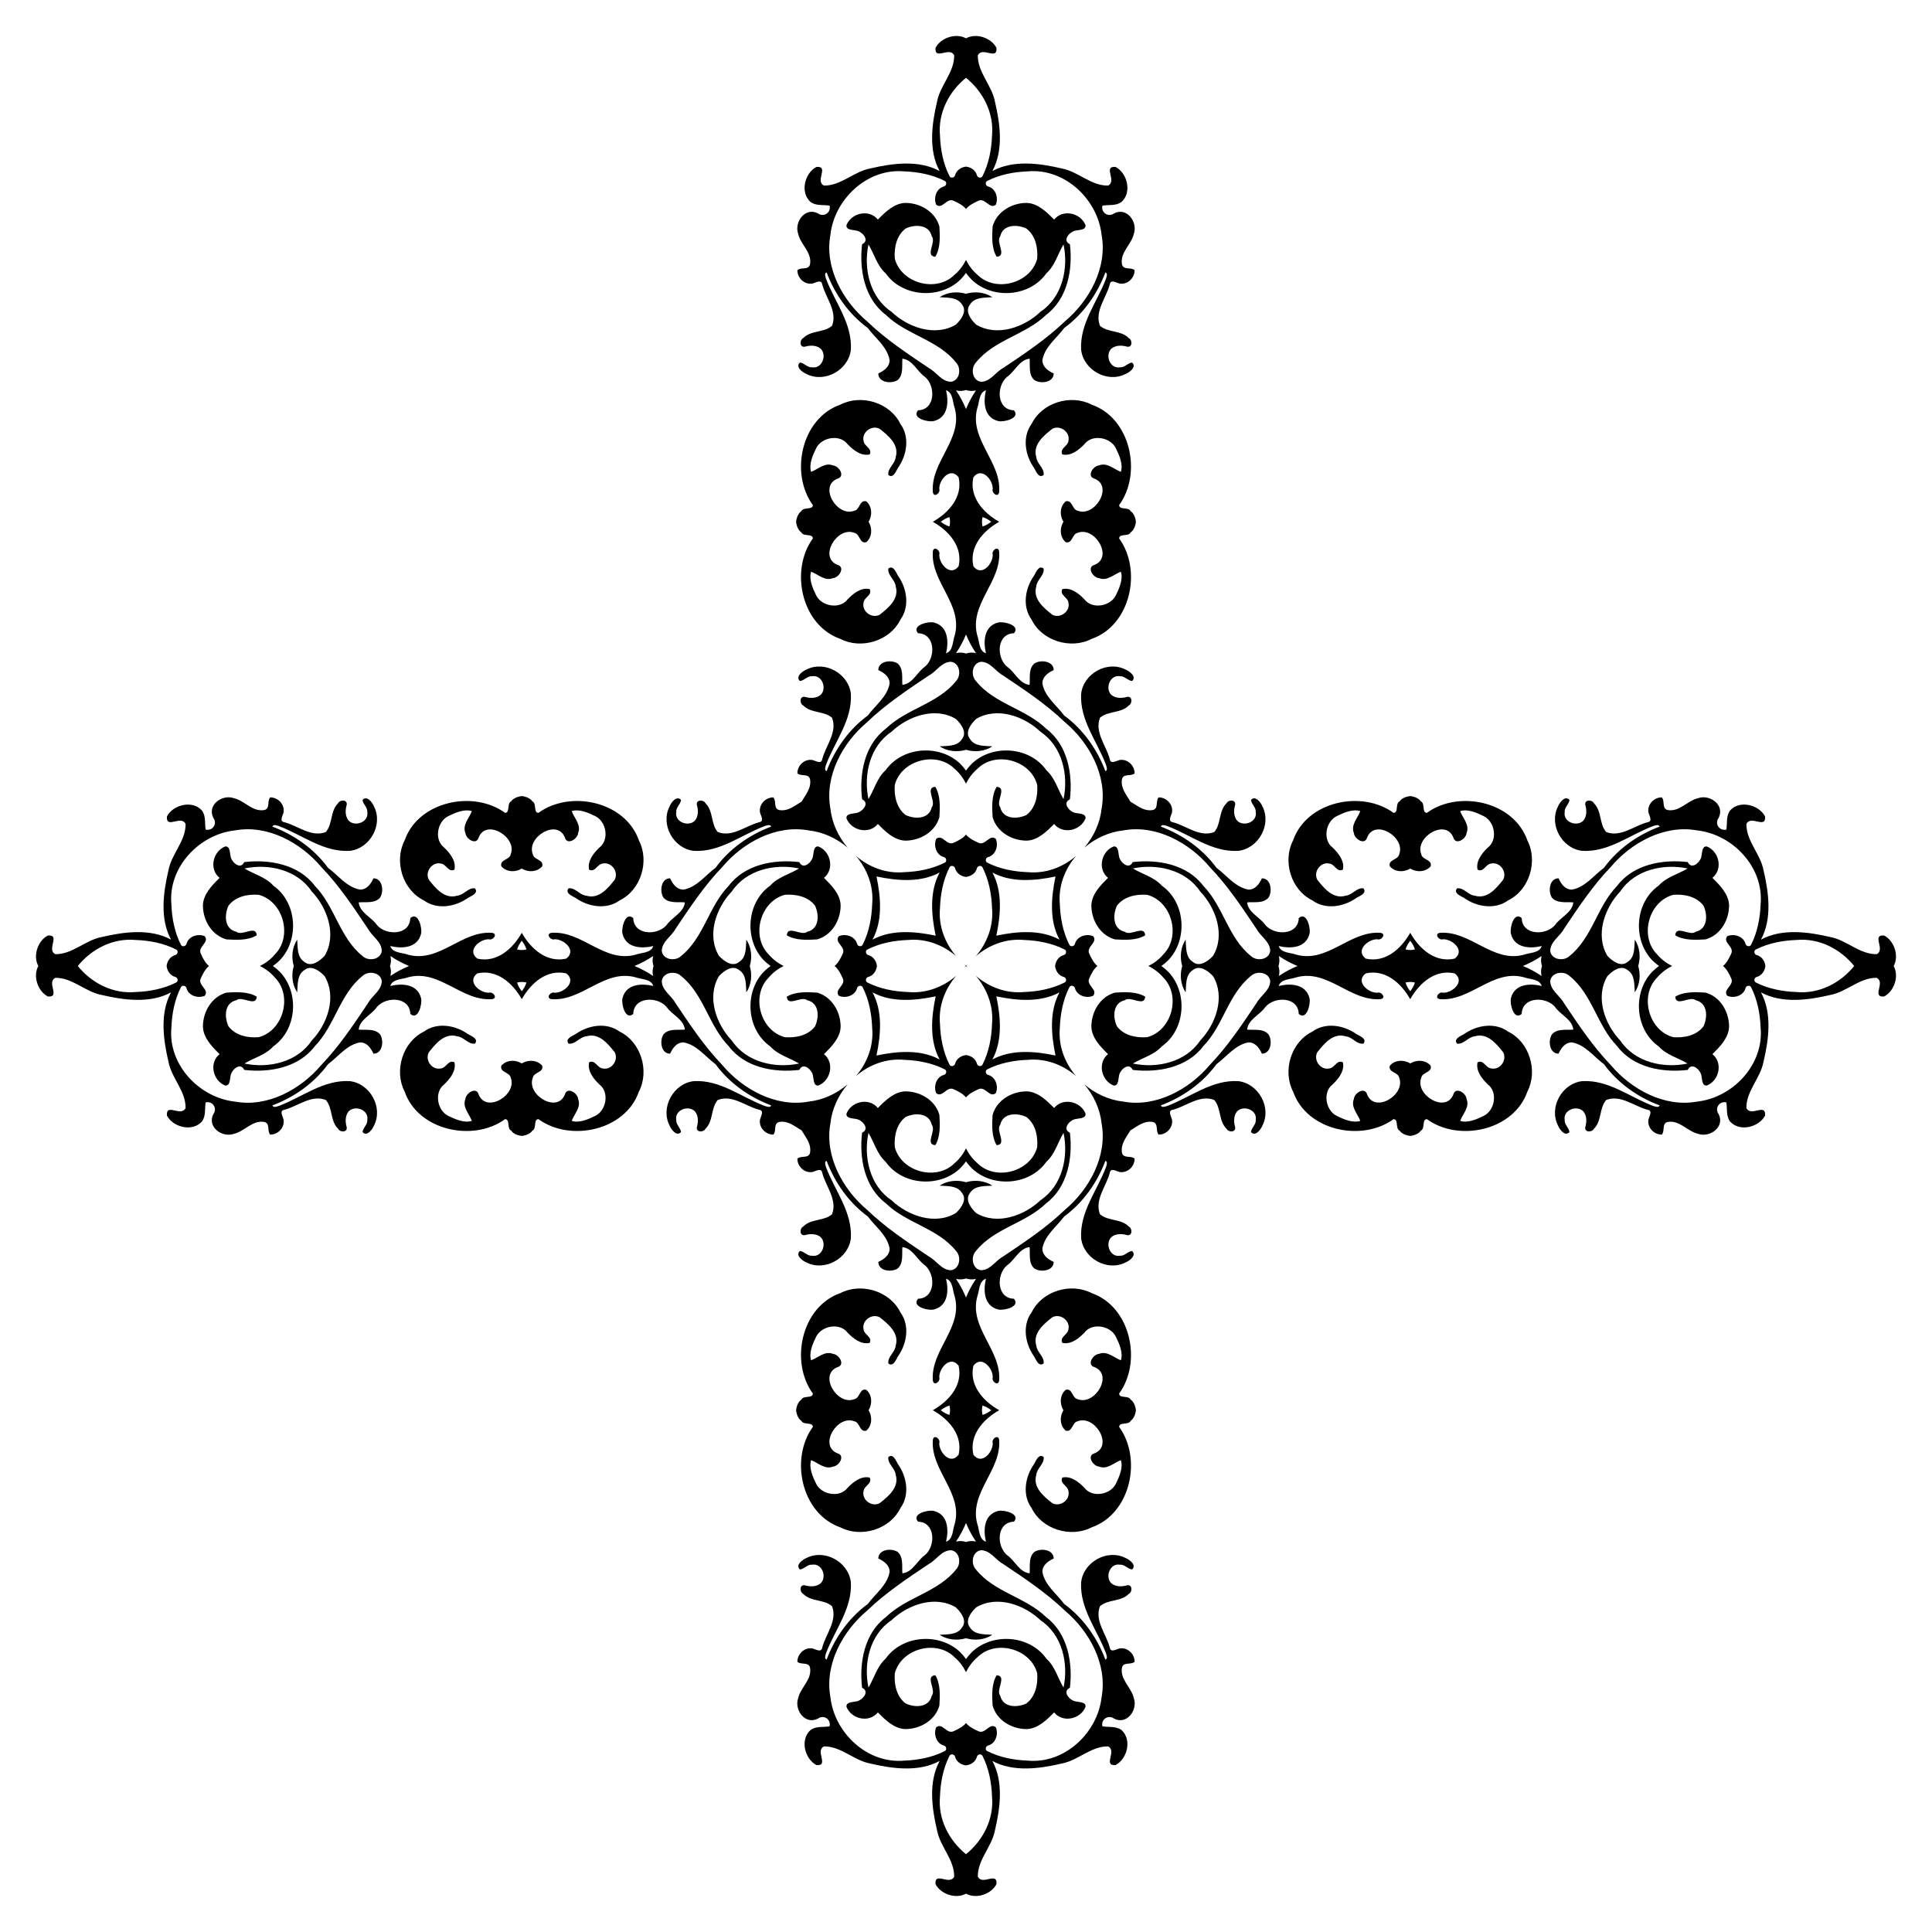 <?xml version="1.0" encoding="utf-8"?>

<!DOCTYPE svg PUBLIC "-//W3C//DTD SVG 1.1//EN" "http://www.w3.org/Graphics/SVG/1.1/DTD/svg11.dtd">
<svg version="1.1" id="Layer_1" xmlns="http://www.w3.org/2000/svg" xmlns:xlink="http://www.w3.org/1999/xlink" x="0px" y="0px"
	 viewBox="0 0 1661.901 1661.901" enable-background="new 0 0 1661.901 1661.901" xml:space="preserve">
<path id="path4" d="M1213.074,747.101c-5.409,3.446-13.215,3.175-17.585-1.937c-1.478-5.941,7.11-5.287,8.081-10.292
	c5.779-14.734-20.999-30.974-27.567-14.473c-1.915,6.941-10.953,1.443-11.404-3.844c-2.879-7.082,3.47-13.037,5.512-18.831
	c-6.371-2.048-14.079,1.26-20.196,4.28c-9.602,4.583-12.397,20.393-3.646,27.032c5.04,4.822,10.503,11.545,8.898,19.035
	c-5.209,2.626-6.941-4.752-11.608-5.209c-7.476-1.816-14.044,6.927-10.454,13.84c5.836,7.391,13.657,17.071,24.483,13.748
	c5.808-0.528,9.292-7.089,15.24-6.293c3.273,4.245-3.203,6.54-6.075,8.229c-10.827,7.75-26.673,10.39-37.901,2.105
	c-18.352-8.919-25.807-33.726-16.522-51.635c11.763-33.656,59.132-43.511,86.367-23.653c4.59-0.063,1.274-8.046,5.287-9.898
	c1.634-2.576,5.61-4.172,9.089-4.509c3.479,0.337,7.455,1.933,9.089,4.509c4.012,1.851,0.697,9.834,5.287,9.898
	c27.236-19.858,74.604-10.003,86.367,23.653c9.285,17.908,1.83,42.716-16.522,51.635c-11.228,8.285-27.074,5.646-37.901-2.105
	c-2.872-1.689-9.348-3.984-6.075-8.229c5.948-0.795,9.433,5.765,15.24,6.293c10.827,3.323,18.648-6.357,24.483-13.748
	c3.59-6.913-2.978-15.656-10.454-13.84c-4.667,0.458-6.399,7.835-11.608,5.209c-1.605-7.49,3.858-14.213,8.898-19.035
	c8.75-6.638,5.955-22.449-3.646-27.032c-6.117-3.02-13.825-6.328-20.196-4.28c2.041,5.794,8.391,11.749,5.512,18.831
	c-0.451,5.287-9.489,10.784-11.404,3.844c-6.568-16.501-33.346-0.26-27.567,14.473c0.971,5.005,9.56,4.35,8.081,10.292
	C1226.289,750.276,1218.484,750.547,1213.074,747.101z M747.101,448.826c3.446,5.409,3.175,13.215-1.937,17.585
	c-5.941,1.478-5.287-7.11-10.292-8.081c-14.734-5.779-30.974,20.999-14.473,27.567c6.941,1.915,1.443,10.953-3.844,11.404
	c-7.082,2.879-13.037-3.47-18.831-5.512c-2.048,6.371,1.26,14.079,4.28,20.196c4.583,9.602,20.393,12.397,27.032,3.646
	c4.822-5.04,11.545-10.503,19.035-8.898c2.626,5.209-4.752,6.941-5.209,11.608c-1.816,7.476,6.927,14.044,13.84,10.454
	c7.391-5.836,17.071-13.657,13.748-24.483c-0.528-5.808-7.089-9.292-6.293-15.24c4.245-3.273,6.54,3.203,8.229,6.075
	c7.75,10.827,10.39,26.673,2.105,37.901c-8.919,18.352-33.726,25.807-51.635,16.522c-33.656-11.763-43.511-59.132-23.653-86.367
	c-0.063-4.59-8.046-1.274-9.898-5.287c-2.576-1.634-4.172-5.61-4.509-9.089c0.337-3.479,1.933-7.455,4.509-9.089
	c1.851-4.013,9.834-0.697,9.898-5.287c-19.858-27.236-10.003-74.604,23.653-86.367c17.908-9.285,42.716-1.83,51.635,16.522
	c8.285,11.228,5.646,27.074-2.105,37.901c-1.689,2.872-3.984,9.348-8.229,6.075c-0.795-5.948,5.765-9.433,6.293-15.24
	c3.323-10.827-6.357-18.648-13.748-24.483c-6.913-3.59-15.656,2.978-13.84,10.454c0.458,4.667,7.835,6.399,5.209,11.608
	c-7.49,1.605-14.213-3.858-19.035-8.898c-6.638-8.75-22.449-5.955-27.032,3.646c-3.02,6.117-6.328,13.826-4.28,20.196
	c5.794-2.041,11.749-8.391,18.831-5.512c5.287,0.451,10.784,9.489,3.844,11.404c-16.501,6.568-0.26,33.346,14.473,27.567
	c5.005-0.971,4.35-9.56,10.292-8.081C750.276,435.612,750.547,443.417,747.101,448.826z M448.826,914.799
	c5.409-3.446,13.215-3.175,17.585,1.937c1.478,5.941-7.11,5.287-8.081,10.292c-5.779,14.734,20.999,30.974,27.567,14.473
	c1.915-6.941,10.953-1.443,11.404,3.844c2.879,7.082-3.47,13.037-5.512,18.831c6.371,2.049,14.079-1.26,20.196-4.28
	c9.602-4.583,12.397-20.393,3.646-27.032c-5.04-4.822-10.503-11.545-8.898-19.035c5.209-2.626,6.941,4.752,11.608,5.209
	c7.476,1.816,14.044-6.927,10.454-13.84c-5.836-7.391-13.657-17.071-24.483-13.748c-5.808,0.528-9.292,7.089-15.24,6.293
	c-3.273-4.245,3.203-6.54,6.075-8.229c10.827-7.75,26.673-10.39,37.901-2.105c18.352,8.919,25.807,33.726,16.522,51.635
	c-11.763,33.656-59.132,43.511-86.367,23.653c-4.59,0.063-1.274,8.046-5.287,9.898c-1.634,2.576-5.61,4.172-9.089,4.509
	c-3.479-0.337-7.455-1.933-9.089-4.509c-4.013-1.851-0.697-9.834-5.287-9.898c-27.236,19.858-74.604,10.003-86.367-23.653
	c-9.285-17.908-1.83-42.716,16.522-51.635c11.228-8.285,27.074-5.646,37.901,2.105c2.872,1.689,9.348,3.984,6.075,8.229
	c-5.948,0.795-9.433-5.765-15.24-6.293c-10.827-3.323-18.648,6.357-24.483,13.748c-3.59,6.913,2.978,15.656,10.454,13.84
	c4.667-0.458,6.399-7.835,11.608-5.209c1.605,7.49-3.858,14.213-8.898,19.035c-8.75,6.638-5.955,22.449,3.646,27.032
	c6.117,3.02,13.826,6.328,20.196,4.28c-2.041-5.793-8.391-11.749-5.512-18.831c0.451-5.287,9.489-10.784,11.404-3.844
	c6.568,16.501,33.346,0.26,27.567-14.473c-0.971-5.005-9.56-4.35-8.081-10.292C435.612,911.625,443.417,911.354,448.826,914.799z
	 M914.799,1213.074c-3.446-5.409-3.175-13.215,1.937-17.585c5.941-1.478,5.287,7.11,10.292,8.081
	c14.734,5.779,30.974-20.999,14.473-27.567c-6.941-1.915-1.443-10.953,3.844-11.404c7.082-2.879,13.037,3.47,18.831,5.512
	c2.049-6.371-1.26-14.079-4.28-20.196c-4.583-9.602-20.393-12.397-27.032-3.646c-4.822,5.04-11.545,10.503-19.035,8.898
	c-2.626-5.209,4.752-6.941,5.209-11.608c1.816-7.476-6.927-14.044-13.84-10.454c-7.391,5.836-17.071,13.657-13.748,24.483
	c0.528,5.808,7.089,9.292,6.293,15.24c-4.245,3.273-6.54-3.203-8.229-6.075c-7.75-10.827-10.39-26.673-2.105-37.901
	c8.919-18.352,33.726-25.807,51.635-16.522c33.656,11.763,43.511,59.132,23.653,86.367c0.063,4.59,8.046,1.274,9.898,5.287
	c2.576,1.634,4.172,5.61,4.509,9.089c-0.337,3.479-1.933,7.455-4.509,9.089c-1.851,4.012-9.834,0.697-9.898,5.287
	c19.858,27.236,10.003,74.604-23.653,86.367c-17.908,9.285-42.716,1.83-51.635-16.522c-8.285-11.228-5.646-27.074,2.105-37.901
	c1.689-2.872,3.984-9.348,8.229-6.075c0.795,5.948-5.765,9.433-6.293,15.24c-3.323,10.827,6.357,18.648,13.748,24.483
	c6.913,3.59,15.656-2.978,13.84-10.454c-0.458-4.667-7.835-6.399-5.209-11.608c7.49-1.605,14.213,3.858,19.035,8.898
	c6.638,8.75,22.449,5.955,27.032-3.646c3.02-6.117,6.328-13.825,4.28-20.196c-5.793,2.041-11.749,8.391-18.831,5.512
	c-5.287-0.451-10.784-9.489-3.844-11.404c16.501-6.568,0.26-33.346-14.473-27.567c-5.005,0.971-4.35,9.56-10.292,8.081
	C911.625,1226.289,911.354,1218.484,914.799,1213.074z M1230.66,916.736c1.478,5.941-7.11,5.287-8.081,10.292
	c-5.779,14.734,20.999,30.974,27.567,14.473c1.915-6.941,10.953-1.443,11.404,3.844c2.879,7.082-3.47,13.037-5.512,18.831
	c6.371,2.049,14.079-1.26,20.196-4.28c9.602-4.583,12.397-20.393,3.646-27.032c-5.04-4.822-10.503-11.545-8.898-19.035
	c5.209-2.626,6.941,4.752,11.608,5.209c7.476,1.816,14.044-6.927,10.454-13.84c-5.836-7.391-13.657-17.071-24.483-13.748
	c-5.808,0.528-9.292,7.089-15.24,6.293c-3.273-4.245,3.203-6.54,6.075-8.229c10.827-7.75,26.673-10.39,37.901-2.105
	c18.352,8.919,25.807,33.726,16.522,51.635c-11.763,33.656-59.132,43.511-86.367,23.653c-4.59,0.063-1.274,8.046-5.287,9.898
	c-1.634,2.576-5.61,4.172-9.089,4.509c-3.479-0.337-7.455-1.933-9.089-4.509c-4.012-1.851-0.697-9.834-5.287-9.898
	c-27.236,19.858-74.604,10.003-86.367-23.653c-9.285-17.908-1.83-42.716,16.522-51.635c11.228-8.285,27.074-5.646,37.901,2.105
	c2.872,1.689,9.348,3.984,6.075,8.229c-5.948,0.795-9.433-5.765-15.24-6.293c-10.827-3.323-18.648,6.357-24.483,13.748
	c-3.59,6.913,2.978,15.656,10.454,13.84c4.667-0.458,6.399-7.835,11.608-5.209c1.605,7.49-3.858,14.213-8.898,19.035
	c-8.75,6.638-5.955,22.449,3.646,27.032c6.117,3.02,13.825,6.328,20.196,4.28c-2.042-5.793-8.391-11.749-5.512-18.831
	c0.451-5.287,9.489-10.784,11.404-3.844c6.568,16.501,33.346,0.26,27.567-14.473c-0.971-5.005-9.56-4.35-8.081-10.292
	c4.371-5.111,12.176-5.383,17.585-1.937C1218.484,911.354,1226.289,911.625,1230.66,916.736z M916.736,431.241
	c5.941-1.478,5.287,7.11,10.292,8.081c14.734,5.779,30.974-20.999,14.473-27.567c-6.941-1.915-1.443-10.953,3.844-11.404
	c7.082-2.879,13.037,3.47,18.831,5.512c2.049-6.371-1.26-14.079-4.28-20.196c-4.583-9.602-20.393-12.397-27.032-3.646
	c-4.822,5.04-11.545,10.503-19.035,8.898c-2.626-5.209,4.752-6.941,5.209-11.608c1.816-7.476-6.927-14.044-13.84-10.454
	c-7.391,5.836-17.071,13.657-13.748,24.483c0.528,5.808,7.089,9.292,6.293,15.24c-4.245,3.273-6.54-3.203-8.229-6.075
	c-7.75-10.827-10.39-26.673-2.105-37.901c8.919-18.352,33.726-25.807,51.635-16.522c33.656,11.763,43.511,59.132,23.653,86.367
	c0.063,4.59,8.046,1.274,9.898,5.287c2.576,1.634,4.172,5.61,4.509,9.089c-0.337,3.479-1.933,7.455-4.509,9.089
	c-1.851,4.013-9.834,0.697-9.898,5.287c19.858,27.236,10.003,74.604-23.653,86.367c-17.908,9.285-42.716,1.83-51.635-16.522
	c-8.285-11.228-5.646-27.074,2.105-37.901c1.689-2.872,3.984-9.348,8.229-6.075c0.795,5.948-5.765,9.433-6.293,15.24
	c-3.323,10.827,6.357,18.648,13.748,24.483c6.913,3.59,15.656-2.978,13.84-10.454c-0.458-4.667-7.835-6.399-5.209-11.608
	c7.49-1.605,14.213,3.858,19.035,8.898c6.638,8.75,22.449,5.955,27.032-3.646c3.02-6.117,6.328-13.826,4.28-20.196
	c-5.793,2.041-11.749,8.391-18.831,5.512c-5.287-0.451-10.784-9.489-3.844-11.404c16.501-6.568,0.26-33.346-14.473-27.567
	c-5.005,0.971-4.35,9.56-10.292,8.081c-5.111-4.371-5.383-12.176-1.937-17.585C911.354,443.417,911.625,435.612,916.736,431.241z
	 M431.241,745.164c-1.478-5.941,7.11-5.287,8.081-10.292c5.779-14.734-20.999-30.974-27.567-14.473
	c-1.915,6.941-10.953,1.443-11.404-3.844c-2.879-7.082,3.47-13.037,5.512-18.831c-6.371-2.048-14.079,1.26-20.196,4.28
	c-9.602,4.583-12.397,20.393-3.646,27.032c5.04,4.822,10.503,11.545,8.898,19.035c-5.209,2.626-6.941-4.752-11.608-5.209
	c-7.476-1.816-14.044,6.927-10.454,13.84c5.836,7.391,13.657,17.071,24.483,13.748c5.808-0.528,9.292-7.089,15.24-6.293
	c3.273,4.245-3.203,6.54-6.075,8.229c-10.827,7.75-26.673,10.39-37.901,2.105c-18.352-8.919-25.807-33.726-16.522-51.635
	c11.763-33.656,59.132-43.511,86.367-23.653c4.59-0.063,1.274-8.046,5.287-9.898c1.634-2.576,5.61-4.172,9.089-4.509
	c3.479,0.337,7.455,1.933,9.089,4.509c4.013,1.851,0.697,9.834,5.287,9.898c27.236-19.858,74.604-10.003,86.367,23.653
	c9.285,17.908,1.83,42.716-16.522,51.635c-11.228,8.285-27.074,5.646-37.901-2.105c-2.872-1.689-9.348-3.984-6.075-8.229
	c5.948-0.795,9.433,5.765,15.24,6.293c10.827,3.323,18.648-6.357,24.483-13.748c3.59-6.913-2.978-15.656-10.454-13.84
	c-4.667,0.458-6.399,7.835-11.608,5.209c-1.605-7.49,3.858-14.213,8.898-19.035c8.75-6.638,5.955-22.449-3.646-27.032
	c-6.117-3.02-13.826-6.328-20.196-4.28c2.041,5.794,8.391,11.749,5.512,18.831c-0.451,5.287-9.489,10.784-11.404,3.844
	c-6.568-16.501-33.346-0.26-27.567,14.473c0.971,5.005,9.56,4.35,8.081,10.292c-4.371,5.111-12.176,5.383-17.585,1.937
	C443.417,750.547,435.612,750.276,431.241,745.164z M745.164,1230.66c-5.941,1.478-5.287-7.11-10.292-8.081
	c-14.734-5.779-30.974,20.999-14.473,27.567c6.941,1.915,1.443,10.953-3.844,11.404c-7.082,2.879-13.037-3.47-18.831-5.512
	c-2.048,6.371,1.26,14.079,4.28,20.196c4.583,9.602,20.393,12.397,27.032,3.646c4.822-5.04,11.545-10.503,19.035-8.898
	c2.626,5.209-4.752,6.941-5.209,11.608c-1.816,7.476,6.927,14.044,13.84,10.454c7.391-5.836,17.071-13.657,13.748-24.483
	c-0.528-5.808-7.089-9.292-6.293-15.24c4.245-3.273,6.54,3.203,8.229,6.075c7.75,10.827,10.39,26.673,2.105,37.901
	c-8.919,18.352-33.726,25.807-51.635,16.522c-33.656-11.763-43.511-59.132-23.653-86.367c-0.063-4.59-8.046-1.274-9.898-5.287
	c-2.576-1.634-4.172-5.61-4.509-9.089c0.337-3.479,1.933-7.455,4.509-9.089c1.851-4.012,9.834-0.697,9.898-5.287
	c-19.858-27.236-10.003-74.604,23.653-86.367c17.908-9.285,42.716-1.83,51.635,16.522c8.285,11.228,5.646,27.074-2.105,37.901
	c-1.689,2.872-3.984,9.348-8.229,6.075c-0.795-5.948,5.765-9.433,6.293-15.24c3.323-10.827-6.357-18.648-13.748-24.483
	c-6.913-3.59-15.656,2.978-13.84,10.454c0.458,4.667,7.835,6.399,5.209,11.608c-7.49,1.605-14.213-3.858-19.035-8.898
	c-6.638-8.75-22.449-5.955-27.032,3.646c-3.02,6.117-6.328,13.825-4.28,20.196c5.794-2.042,11.749-8.391,18.831-5.512
	c5.287,0.451,10.784,9.489,3.844,11.404c-16.501,6.568-0.26,33.346,14.473,27.567c5.005-0.971,4.35-9.56,10.292-8.081
	c5.111,4.371,5.383,12.176,1.937,17.585C750.547,1218.484,750.276,1226.289,745.164,1230.66z M1594.978,830.95
	c-11.96-14.738-30.241-24.205-49.769-22.384c-11.932,0.422-23.99,2.731-34.719,8.131c-2.224,0.901-1.598,4.35,0.641,4.843
	c4.372,1.177,6.944,5.159,7.444,9.41c-0.5,4.251-3.071,8.232-7.444,9.41c-2.239,0.493-2.865,3.942-0.641,4.843
	c10.728,5.399,22.787,7.708,34.719,8.131C1564.738,855.155,1583.019,845.688,1594.978,830.95z M830.95,1594.978
	c14.738-11.96,24.205-30.241,22.384-49.769c-0.422-11.932-2.731-23.99-8.131-34.719c-0.901-2.224-4.35-1.598-4.843,0.641
	c-1.177,4.372-5.159,6.944-9.41,7.444c-4.251-0.5-8.232-3.071-9.41-7.444c-0.493-2.239-3.942-2.865-4.843-0.641
	c-5.399,10.728-7.708,22.787-8.131,34.719C806.745,1564.738,816.212,1583.019,830.95,1594.978z M66.922,830.95
	c11.96,14.738,30.241,24.205,49.769,22.384c11.932-0.422,23.991-2.731,34.719-8.131c2.224-0.901,1.598-4.35-0.641-4.843
	c-4.372-1.177-6.944-5.159-7.444-9.41c0.5-4.251,3.071-8.232,7.444-9.41c2.239-0.493,2.865-3.942,0.641-4.843
	c-10.728-5.399-22.787-7.708-34.719-8.131C97.163,806.745,78.882,816.212,66.922,830.95z M830.95,66.922
	c-14.738,11.96-24.205,30.241-22.384,49.769c0.422,11.932,2.731,23.991,8.131,34.719c0.901,2.224,4.35,1.598,4.843-0.641
	c1.177-4.372,5.159-6.944,9.41-7.444c4.251,0.5,8.232,3.071,9.41,7.444c0.493,2.239,3.942,2.865,4.843,0.641
	c5.399-10.728,7.708-22.787,8.131-34.719C855.155,97.163,845.688,78.882,830.95,66.922z M1482.139,830.95
	c3.218-2.621,5.327-6.811,6.968-10.499c3.168-6.04-7.715-9.736-3.28-15.142c5.829-2.464,13.91,0.042,15.677,6.603
	c0.493,2.239,3.942,2.865,4.843,0.641c5.399-10.728,7.708-22.787,8.13-34.719c2.964-31.776-23.962-60.251-54.852-63.559
	c-27.954-5.068-56.527,10.601-74.133,31.572c-15.508,16.141-27.876,34.838-40.287,53.345c-3.548,6.483-11.495,10.693-11.707,18.746
	c0.915,7.645,11.51,9.285,16.578,4.449c19.626-15.698,23.716-42.666,40.998-60.392c13.917-18.507,39.175-23.012,60.751-20.429
	c3.217,7.018,10.975,0.183,11.749-5.04c0.69-2.661,0.289-8.954,4.681-8.377c10.489,4.146,14.114,19.443,4.773,26.975
	c6.047,6.012,14.149,13.945,14.332,23.8c-0.056,12.608-7.476,25.581-20.253,29.136c-8.574,0.542-18.683,0.986-26.053-3.499
	c0.584-9.236,12.685,1.098,17.599-3.069c10.306-2.337,10.439-14.487,6.694-22.428c-5.955-7.948-16.606-10.073-25.962-9.355
	c-21.308,5.61-29.362,35.796-13.917,51.297c3.669,4.305,8.057,7.586,12.878,9.943c-4.821,2.357-9.21,5.637-12.878,9.943
	c-15.445,15.501-7.391,45.686,13.917,51.297c9.355,0.718,20.006-1.408,25.962-9.355c3.745-7.941,3.611-20.091-6.694-22.428
	c-4.914-4.167-17.015,6.167-17.599-3.069c7.37-4.484,17.479-4.041,26.053-3.499c12.777,3.555,20.196,16.529,20.253,29.136
	c-0.183,9.855-8.285,17.789-14.332,23.801c9.341,7.532,5.716,22.829-4.773,26.975c-4.393,0.577-3.991-5.716-4.681-8.377
	c-0.774-5.223-8.532-12.059-11.749-5.04c-21.576,2.583-46.834-1.922-60.751-20.429c-17.282-17.725-21.372-44.694-40.998-60.392
	c-5.068-4.836-15.663-3.196-16.578,4.449c0.211,8.053,8.159,12.263,11.707,18.746c12.411,18.507,24.779,37.204,40.287,53.345
	c17.606,20.971,46.179,36.641,74.133,31.572c30.889-3.309,57.815-31.783,54.852-63.56c-0.422-11.932-2.731-23.991-8.13-34.719
	c-0.901-2.224-4.35-1.598-4.843,0.641c-1.767,6.561-9.848,9.067-15.677,6.603c-4.435-5.406,6.448-9.102,3.28-15.142
	C1487.466,837.761,1485.357,833.571,1482.139,830.95z M830.95,1482.139c2.621,3.218,6.811,5.327,10.499,6.968
	c6.04,3.168,9.736-7.715,15.142-3.28c2.464,5.829-0.042,13.91-6.603,15.677c-2.239,0.493-2.865,3.942-0.641,4.843
	c10.728,5.399,22.787,7.708,34.719,8.13c31.776,2.964,60.251-23.962,63.56-54.852c5.068-27.954-10.601-56.527-31.572-74.133
	c-16.142-15.508-34.838-27.876-53.345-40.287c-6.483-3.548-10.693-11.495-18.746-11.707c-7.645,0.915-9.285,11.51-4.449,16.578
	c15.698,19.626,42.666,23.716,60.392,40.998c18.507,13.917,23.012,39.175,20.429,60.751c-7.018,3.217-0.183,10.975,5.04,11.749
	c2.661,0.69,8.954,0.289,8.377,4.681c-4.146,10.489-19.443,14.114-26.975,4.773c-6.012,6.047-13.945,14.149-23.801,14.332
	c-12.608-0.056-25.581-7.476-29.136-20.253c-0.542-8.574-0.986-18.683,3.499-26.053c9.236,0.584-1.098,12.685,3.069,17.599
	c2.337,10.306,14.487,10.439,22.428,6.694c7.948-5.955,10.073-16.606,9.355-25.962c-5.61-21.308-35.796-29.362-51.297-13.917
	c-4.305,3.669-7.586,8.057-9.943,12.878c-2.357-4.821-5.637-9.21-9.943-12.878c-15.501-15.445-45.686-7.391-51.297,13.917
	c-0.718,9.355,1.408,20.006,9.355,25.962c7.941,3.745,20.091,3.611,22.428-6.694c4.167-4.914-6.167-17.015,3.069-17.599
	c4.484,7.37,4.041,17.479,3.499,26.053c-3.555,12.777-16.529,20.196-29.136,20.253c-9.855-0.183-17.789-8.285-23.8-14.332
	c-7.532,9.341-22.829,5.716-26.975-4.773c-0.577-4.393,5.716-3.991,8.377-4.681c5.223-0.774,12.059-8.532,5.04-11.749
	c-2.583-21.576,1.922-46.834,20.429-60.751c17.725-17.282,44.694-21.372,60.392-40.998c4.836-5.068,3.196-15.663-4.449-16.578
	c-8.053,0.211-12.263,8.159-18.746,11.707c-18.507,12.411-37.204,24.779-53.345,40.287c-20.971,17.606-36.641,46.179-31.572,74.133
	c3.309,30.889,31.783,57.815,63.559,54.852c11.932-0.422,23.991-2.731,34.719-8.13c2.224-0.901,1.598-4.35-0.641-4.843
	c-6.561-1.767-9.067-9.848-6.603-15.677c5.406-4.435,9.102,6.448,15.142,3.28C824.139,1487.466,828.33,1485.357,830.95,1482.139z
	 M179.762,830.95c-3.218,2.621-5.327,6.811-6.968,10.499c-3.168,6.04,7.715,9.736,3.28,15.142
	c-5.829,2.464-13.91-0.042-15.677-6.603c-0.493-2.239-3.942-2.865-4.843-0.641c-5.399,10.728-7.708,22.787-8.131,34.719
	c-2.964,31.776,23.962,60.251,54.852,63.56c27.954,5.068,56.527-10.601,74.133-31.572c15.508-16.142,27.876-34.838,40.287-53.345
	c3.548-6.483,11.495-10.693,11.707-18.746c-0.915-7.645-11.51-9.285-16.578-4.449c-19.626,15.698-23.716,42.666-40.998,60.392
	c-13.917,18.507-39.175,23.012-60.751,20.429c-3.217-7.018-10.975-0.183-11.749,5.04c-0.69,2.661-0.289,8.954-4.681,8.377
	c-10.489-4.146-14.114-19.443-4.773-26.975c-6.047-6.012-14.149-13.945-14.332-23.801c0.056-12.608,7.476-25.581,20.253-29.136
	c8.574-0.542,18.683-0.986,26.053,3.499c-0.584,9.236-12.685-1.098-17.599,3.069c-10.306,2.337-10.44,14.487-6.695,22.428
	c5.955,7.948,16.606,10.073,25.962,9.355c21.309-5.61,29.362-35.796,13.917-51.297c-3.669-4.305-8.057-7.586-12.878-9.943
	c4.821-2.357,9.21-5.637,12.878-9.943c15.445-15.501,7.391-45.686-13.917-51.297c-9.355-0.718-20.006,1.408-25.962,9.355
	c-3.745,7.941-3.611,20.091,6.695,22.428c4.914,4.167,17.014-6.167,17.599,3.069c-7.37,4.484-17.479,4.041-26.053,3.499
	c-12.777-3.555-20.196-16.529-20.253-29.136c0.183-9.855,8.285-17.789,14.332-23.8c-9.341-7.532-5.716-22.829,4.773-26.975
	c4.393-0.577,3.991,5.716,4.681,8.377c0.774,5.223,8.532,12.059,11.749,5.04c21.576-2.583,46.834,1.922,60.751,20.429
	c17.282,17.725,21.372,44.694,40.998,60.392c5.068,4.836,15.663,3.196,16.578-4.449c-0.211-8.053-8.159-12.263-11.707-18.746
	c-12.411-18.507-24.779-37.204-40.287-53.345c-17.606-20.971-46.179-36.641-74.133-31.572
	c-30.889,3.309-57.815,31.783-54.852,63.559c0.422,11.932,2.731,23.991,8.131,34.719c0.901,2.224,4.35,1.598,4.843-0.641
	c1.767-6.561,9.848-9.067,15.677-6.603c4.435,5.406-6.448,9.102-3.28,15.142C174.435,824.139,176.544,828.33,179.762,830.95z
	 M830.95,179.762c-2.621-3.218-6.811-5.327-10.499-6.968c-6.04-3.168-9.736,7.715-15.142,3.28
	c-2.464-5.829,0.042-13.91,6.603-15.677c2.239-0.493,2.865-3.942,0.641-4.843c-10.728-5.399-22.787-7.708-34.719-8.131
	c-31.776-2.964-60.251,23.962-63.559,54.852c-5.068,27.954,10.601,56.527,31.572,74.133c16.141,15.508,34.838,27.876,53.345,40.287
	c6.483,3.548,10.693,11.495,18.746,11.707c7.645-0.915,9.285-11.51,4.449-16.578c-15.698-19.626-42.666-23.716-60.392-40.998
	c-18.507-13.917-23.012-39.175-20.429-60.751c7.018-3.217,0.183-10.975-5.04-11.749c-2.661-0.69-8.954-0.289-8.377-4.681
	c4.146-10.489,19.443-14.114,26.975-4.773c6.012-6.047,13.945-14.149,23.8-14.332c12.608,0.056,25.581,7.476,29.136,20.253
	c0.542,8.574,0.986,18.683-3.499,26.053c-9.236-0.584,1.098-12.685-3.069-17.599c-2.337-10.306-14.487-10.44-22.428-6.695
	c-7.948,5.955-10.073,16.606-9.355,25.962c5.61,21.309,35.796,29.362,51.297,13.917c4.305-3.669,7.586-8.057,9.943-12.878
	c2.357,4.821,5.637,9.21,9.943,12.878c15.501,15.445,45.686,7.391,51.297-13.917c0.718-9.355-1.408-20.006-9.355-25.962
	c-7.941-3.745-20.091-3.611-22.428,6.695c-4.167,4.914,6.167,17.014-3.069,17.599c-4.484-7.37-4.041-17.479-3.499-26.053
	c3.555-12.777,16.529-20.196,29.136-20.253c9.855,0.183,17.789,8.285,23.801,14.332c7.532-9.341,22.829-5.716,26.975,4.773
	c0.577,4.393-5.716,3.991-8.377,4.681c-5.223,0.774-12.059,8.532-5.04,11.749c2.583,21.576-1.922,46.834-20.429,60.751
	c-17.725,17.282-44.694,21.372-60.392,40.998c-4.836,5.068-3.196,15.663,4.449,16.578c8.053-0.211,12.263-8.159,18.746-11.707
	c18.507-12.411,37.204-24.779,53.345-40.287c20.971-17.606,36.641-46.179,31.572-74.133c-3.309-30.889-31.783-57.815-63.56-54.852
	c-11.932,0.422-23.991,2.731-34.719,8.131c-2.224,0.901-1.598,4.35,0.641,4.843c6.561,1.767,9.067,9.848,6.603,15.677
	c-5.406,4.435-9.102-6.448-15.142-3.28C837.761,174.435,833.571,176.544,830.95,179.762z M1213.074,809.215
	c-1.734,2.3-3.252,4.708-4.027,7.52c1.308,0.337,2.656,0.466,4.027,0.481c1.371-0.015,2.719-0.144,4.027-0.481
	C1216.326,813.923,1214.808,811.515,1213.074,809.215z M809.215,448.826c2.3,1.733,4.708,3.252,7.52,4.027
	c0.337-1.308,0.466-2.656,0.481-4.027c-0.015-1.371-0.144-2.719-0.481-4.027C813.923,445.575,811.515,447.093,809.215,448.826z
	 M448.826,852.686c1.733-2.3,3.252-4.709,4.027-7.52c-1.308-0.337-2.656-0.466-4.027-0.481c-1.371,0.015-2.719,0.144-4.027,0.481
	C445.575,847.977,447.093,850.386,448.826,852.686z M852.686,1213.074c-2.3-1.734-4.709-3.252-7.52-4.027
	c-0.337,1.308-0.466,2.656-0.481,4.027c0.015,1.371,0.144,2.719,0.481,4.027C847.977,1216.326,850.386,1214.808,852.686,1213.074z
	 M1217.102,845.166c-1.308-0.337-2.656-0.466-4.027-0.481c-1.371,0.015-2.719,0.144-4.027,0.481c0.776,2.811,2.294,5.22,4.027,7.52
	C1214.808,850.386,1216.326,847.977,1217.102,845.166z M845.166,444.799c-0.337,1.308-0.466,2.656-0.481,4.027
	c0.015,1.371,0.144,2.719,0.481,4.027c2.811-0.776,5.22-2.294,7.52-4.027C850.386,447.093,847.977,445.575,845.166,444.799z
	 M444.799,816.735c1.308,0.337,2.656,0.466,4.027,0.481c1.371-0.015,2.719-0.144,4.027-0.481c-0.776-2.812-2.294-5.22-4.027-7.52
	C447.093,811.515,445.575,813.923,444.799,816.735z M816.735,1217.102c0.337-1.308,0.466-2.656,0.481-4.027
	c-0.015-1.371-0.144-2.719-0.481-4.027c-2.812,0.776-5.22,2.294-7.52,4.027C811.515,1214.808,813.923,1216.326,816.735,1217.102z
	 M830.95,1016.933c7.581-2.2,16.059-1.431,22.705,2.97c-6.617,0.528-15.149-0.317-19.253,6.265
	c-4.731,5.765,0.838,13.143,5.251,17.289c17.93,10.721,41.294,2.429,55.45-11.08c18.627-12.46,24.145-36.985,19.746-57.865
	c-4.956,8.138-7.328,18.19-14.762,24.849c-14.346,20.386-46.32,22.646-64.158,5.589c-1.826-1.848-3.485-3.823-4.98-5.904
	c-1.495,2.081-3.154,4.056-4.98,5.904c-17.838,17.057-49.811,14.797-64.158-5.589c-7.434-6.659-9.806-16.712-14.762-24.849
	c-4.4,20.879,1.119,45.405,19.746,57.865c14.156,13.509,37.52,21.801,55.45,11.08c4.414-4.146,9.982-11.524,5.251-17.289
	c-4.104-6.582-12.636-5.737-19.253-6.265C814.891,1015.503,823.37,1014.734,830.95,1016.933z M644.967,830.95
	c2.2,7.581,1.431,16.059-2.97,22.705c-0.528-6.617,0.317-15.149-6.265-19.253c-5.765-4.731-13.143,0.838-17.289,5.251
	c-10.721,17.93-2.429,41.294,11.08,55.45c12.46,18.627,36.985,24.145,57.865,19.746c-8.138-4.956-18.19-7.328-24.849-14.762
	c-20.386-14.346-22.646-46.32-5.589-64.158c1.848-1.826,3.823-3.485,5.904-4.98c-2.081-1.495-4.056-3.154-5.904-4.98
	c-17.057-17.838-14.797-49.811,5.589-64.158c6.659-7.434,16.712-9.806,24.849-14.762c-20.879-4.4-45.405,1.119-57.865,19.746
	c-13.509,14.156-21.801,37.52-11.08,55.45c4.146,4.414,11.524,9.982,17.289,5.251c6.582-4.104,5.737-12.636,6.265-19.253
	C646.398,814.891,647.167,823.37,644.967,830.95z M830.95,644.967c-7.581,2.2-16.059,1.431-22.705-2.97
	c6.617-0.528,15.149,0.317,19.253-6.265c4.731-5.765-0.838-13.143-5.251-17.289c-17.93-10.721-41.294-2.429-55.45,11.08
	c-18.626,12.46-24.145,36.985-19.746,57.865c4.956-8.138,7.328-18.19,14.762-24.849c14.346-20.386,46.32-22.646,64.158-5.589
	c1.826,1.848,3.485,3.823,4.98,5.904c1.495-2.081,3.154-4.056,4.98-5.904c17.838-17.057,49.811-14.797,64.158,5.589
	c7.434,6.659,9.806,16.712,14.762,24.849c4.4-20.879-1.119-45.405-19.746-57.865c-14.156-13.509-37.52-21.801-55.45-11.08
	c-4.414,4.146-9.982,11.524-5.251,17.289c4.104,6.582,12.636,5.737,19.253,6.265C847.01,646.398,838.531,647.167,830.95,644.967z
	 M1016.933,830.95c-2.2-7.581-1.431-16.059,2.97-22.705c0.528,6.617-0.317,15.149,6.265,19.253
	c5.765,4.731,13.143-0.838,17.289-5.251c10.721-17.93,2.429-41.294-11.08-55.45c-12.46-18.626-36.985-24.145-57.865-19.746
	c8.138,4.956,18.19,7.328,24.849,14.762c20.386,14.346,22.646,46.32,5.589,64.158c-1.848,1.826-3.823,3.485-5.904,4.98
	c2.081,1.495,4.056,3.154,5.904,4.98c17.057,17.838,14.797,49.811-5.589,64.158c-6.659,7.434-16.712,9.806-24.849,14.762
	c20.879,4.4,45.405-1.119,57.865-19.746c13.509-14.156,21.801-37.52,11.08-55.45c-4.146-4.414-11.524-9.982-17.289-5.251
	c-6.582,4.104-5.737,12.636-6.265,19.253C1015.503,847.01,1014.734,838.531,1016.933,830.95z M830.95,1116.087
	c2.318-5.607,5.185-10.972,8.57-15.976c-3.164,0.703-6.041,0.501-8.57-0.371c-2.529,0.872-5.406,1.074-8.57,0.371
	C825.765,1105.115,828.633,1110.48,830.95,1116.087z M545.814,830.95c5.607,2.318,10.972,5.185,15.976,8.57
	c-0.703-3.164-0.501-6.041,0.371-8.57c-0.872-2.529-1.074-5.406-0.371-8.57C556.786,825.765,551.421,828.633,545.814,830.95z
	 M830.95,545.814c-2.318,5.607-5.185,10.972-8.57,15.976c3.164-0.703,6.041-0.501,8.57,0.371c2.529-0.872,5.406-1.074,8.57-0.371
	C836.136,556.786,833.268,551.421,830.95,545.814z M1116.087,830.95c-5.607-2.318-10.972-5.185-15.976-8.57
	c0.703,3.164,0.501,6.041-0.371,8.57c0.872,2.529,1.074,5.406,0.371,8.57C1105.115,836.136,1110.48,833.268,1116.087,830.95z
	 M830.95,1326.409c2.529-0.872,5.406-1.074,8.57-0.371c-3.385-5.004-6.252-10.369-8.57-15.976
	c-2.318,5.607-5.185,10.972-8.57,15.976C825.545,1325.335,828.421,1325.537,830.95,1326.409z M335.492,830.95
	c0.872,2.529,1.074,5.406,0.371,8.57c5.004-3.385,10.369-6.252,15.976-8.57c-5.607-2.318-10.972-5.185-15.976-8.57
	C336.566,825.545,336.364,828.421,335.492,830.95z M830.95,335.492c-2.529,0.872-5.406,1.074-8.57,0.371
	c3.385,5.004,6.252,10.369,8.57,15.976c2.318-5.607,5.185-10.972,8.57-15.976C836.356,336.566,833.479,336.364,830.95,335.492z
	 M1326.409,830.95c-0.872-2.529-1.074-5.406-0.371-8.57c-5.004,3.385-10.369,6.252-15.976,8.57
	c5.607,2.318,10.972,5.185,15.976,8.57C1325.335,836.356,1325.537,833.479,1326.409,830.95z M830.95,1427.101
	c1.495-2.081,3.154-4.056,4.98-5.904c17.838-17.057,49.811-14.797,64.158,5.589c7.434,6.659,9.806,16.712,14.762,24.849
	c4.4-20.879-1.119-45.405-19.746-57.865c-14.156-13.509-37.52-21.801-55.45-11.08c-4.414,4.146-9.982,11.524-5.251,17.289
	c4.104,6.582,12.636,5.737,19.253,6.265c-6.646,4.4-15.124,5.169-22.705,2.97c-7.581,2.2-16.059,1.431-22.705-2.97
	c6.617-0.528,15.149,0.317,19.253-6.265c4.731-5.765-0.838-13.143-5.251-17.289c-17.93-10.721-41.294-2.429-55.45,11.08
	c-18.626,12.46-24.145,36.985-19.746,57.865c4.956-8.138,7.328-18.19,14.762-24.849c14.346-20.386,46.32-22.646,64.158-5.589
	C827.796,1423.045,829.456,1425.021,830.95,1427.101z M234.799,830.95c2.081,1.495,4.056,3.154,5.904,4.98
	c17.057,17.838,14.797,49.811-5.589,64.158c-6.659,7.434-16.712,9.806-24.849,14.762c20.879,4.4,45.405-1.119,57.865-19.746
	c13.509-14.156,21.801-37.52,11.08-55.45c-4.146-4.414-11.524-9.982-17.289-5.251c-6.582,4.104-5.737,12.636-6.265,19.253
	c-4.4-6.646-5.169-15.124-2.97-22.705c-2.2-7.581-1.431-16.059,2.97-22.705c0.528,6.617-0.317,15.149,6.265,19.253
	c5.765,4.731,13.143-0.838,17.289-5.251c10.721-17.93,2.429-41.294-11.08-55.45c-12.46-18.626-36.985-24.145-57.865-19.746
	c8.138,4.956,18.19,7.328,24.849,14.762c20.386,14.346,22.646,46.32,5.589,64.158C238.855,827.796,236.88,829.456,234.799,830.95z
	 M830.95,234.799c-1.495,2.081-3.154,4.056-4.98,5.904c-17.838,17.057-49.811,14.797-64.158-5.589
	c-7.434-6.659-9.806-16.712-14.762-24.849c-4.4,20.879,1.119,45.405,19.746,57.865c14.156,13.509,37.52,21.801,55.45,11.08
	c4.414-4.146,9.982-11.524,5.251-17.289c-4.104-6.582-12.636-5.737-19.253-6.265c6.646-4.4,15.124-5.169,22.705-2.97
	c7.581-2.2,16.059-1.431,22.705,2.97c-6.617,0.528-15.149-0.317-19.253,6.265c-4.731,5.765,0.838,13.143,5.251,17.289
	c17.93,10.721,41.294,2.429,55.45-11.08c18.627-12.46,24.145-36.985,19.746-57.865c-4.956,8.138-7.328,18.19-14.762,24.849
	c-14.346,20.386-46.32,22.646-64.158,5.589C834.104,238.855,832.445,236.88,830.95,234.799z M1427.101,830.95
	c-2.081-1.495-4.056-3.154-5.904-4.98c-17.057-17.838-14.797-49.811,5.589-64.158c6.659-7.434,16.712-9.806,24.849-14.762
	c-20.879-4.4-45.405,1.119-57.865,19.746c-13.509,14.156-21.801,37.52-11.08,55.45c4.146,4.414,11.524,9.982,17.289,5.251
	c6.582-4.104,5.737-12.636,6.265-19.253c4.4,6.646,5.169,15.124,2.97,22.705c2.2,7.581,1.431,16.059-2.97,22.705
	c-0.528-6.617,0.317-15.149-6.265-19.253c-5.765-4.731-13.143,0.838-17.289,5.251c-10.721,17.93-2.429,41.294,11.08,55.45
	c12.46,18.627,36.985,24.145,57.865,19.746c-8.138-4.956-18.19-7.328-24.849-14.762c-20.386-14.346-22.646-46.32-5.589-64.158
	C1423.045,834.104,1425.021,832.445,1427.101,830.95z M987.8,830.95c4.821-2.357,9.21-5.637,12.878-9.943
	c15.445-15.501,7.391-45.686-13.917-51.297c-9.355-0.718-20.006,1.408-25.962,9.355c-3.745,7.941-3.611,20.091,6.695,22.428
	c4.914,4.167,17.014-6.167,17.599,3.069c-7.37,4.484-17.479,4.041-26.053,3.499c-12.777-3.555-20.196-16.529-20.253-29.136
	c0.183-9.855,8.285-17.789,14.332-23.8c-9.341-7.532-5.716-22.829,4.773-26.975c4.393-0.577,3.991,5.716,4.681,8.377
	c0.774,5.223,8.532,12.059,11.749,5.04c21.576-2.583,46.834,1.922,60.751,20.429c17.282,17.725,21.372,44.694,40.998,60.392
	c5.068,4.836,15.663,3.196,16.578-4.449c-0.211-8.053-8.159-12.263-11.707-18.746c-12.411-18.507-24.779-37.204-40.287-53.345
	c-17.606-20.971-46.179-36.641-74.133-31.572c-12.48,1.337-24.314,6.782-33.79,14.893c8.111-9.476,13.556-21.31,14.893-33.79
	c5.068-27.954-10.601-56.527-31.572-74.133c-16.142-15.508-34.838-27.876-53.345-40.287c-6.483-3.548-10.693-11.495-18.746-11.707
	c-7.645,0.915-9.285,11.51-4.449,16.578c15.698,19.626,42.666,23.716,60.392,40.998c18.507,13.917,23.012,39.175,20.429,60.751
	c-7.018,3.217-0.183,10.975,5.04,11.749c2.661,0.69,8.954,0.289,8.377,4.681c-4.146,10.489-19.443,14.114-26.975,4.773
	c-6.012,6.047-13.945,14.149-23.801,14.332c-12.608-0.056-25.581-7.476-29.136-20.253c-0.542-8.574-0.986-18.683,3.499-26.053
	c9.236,0.584-1.098,12.685,3.069,17.599c2.337,10.306,14.487,10.44,22.428,6.695c7.948-5.955,10.073-16.606,9.355-25.962
	c-5.61-21.309-35.796-29.362-51.297-13.917c-4.305,3.669-7.586,8.057-9.943,12.878c-2.357-4.821-5.637-9.21-9.943-12.878
	c-15.501-15.445-45.686-7.391-51.297,13.917c-0.718,9.355,1.408,20.006,9.355,25.962c7.941,3.745,20.091,3.611,22.428-6.695
	c4.167-4.914-6.167-17.014,3.069-17.599c4.484,7.37,4.041,17.479,3.499,26.053c-3.555,12.777-16.529,20.196-29.136,20.253
	c-9.855-0.183-17.789-8.285-23.8-14.332c-7.532,9.341-22.829,5.716-26.975-4.773c-0.577-4.393,5.716-3.991,8.377-4.681
	c5.223-0.774,12.059-8.532,5.04-11.749c-2.583-21.576,1.922-46.834,20.429-60.751c17.725-17.282,44.694-21.372,60.392-40.998
	c4.836-5.068,3.196-15.663-4.449-16.578c-8.053,0.211-12.263,8.159-18.746,11.707c-18.507,12.411-37.204,24.779-53.345,40.287
	c-20.971,17.606-36.641,46.179-31.572,74.133c1.337,12.48,6.782,24.314,14.893,33.79c-9.476-8.111-21.31-13.556-33.79-14.893
	c-27.954-5.068-56.527,10.601-74.133,31.572c-15.508,16.141-27.876,34.838-40.287,53.345c-3.548,6.483-11.495,10.693-11.707,18.746
	c0.915,7.645,11.51,9.285,16.578,4.449c19.626-15.698,23.716-42.666,40.998-60.392c13.917-18.507,39.175-23.012,60.751-20.429
	c3.217,7.018,10.975,0.183,11.749-5.04c0.69-2.661,0.289-8.954,4.681-8.377c10.489,4.146,14.114,19.443,4.773,26.975
	c6.047,6.012,14.149,13.945,14.332,23.8c-0.056,12.608-7.476,25.581-20.253,29.136c-8.574,0.542-18.683,0.986-26.053-3.499
	c0.584-9.236,12.685,1.098,17.599-3.069c10.306-2.337,10.44-14.487,6.695-22.428c-5.955-7.948-16.606-10.073-25.962-9.355
	c-21.309,5.61-29.362,35.796-13.917,51.297c3.669,4.305,8.057,7.586,12.878,9.943c-4.821,2.357-9.21,5.637-12.878,9.943
	c-15.445,15.501-7.391,45.686,13.917,51.297c9.355,0.718,20.006-1.408,25.962-9.355c3.745-7.941,3.611-20.091-6.695-22.428
	c-4.914-4.167-17.014,6.167-17.599-3.069c7.37-4.484,17.479-4.041,26.053-3.499c12.777,3.555,20.196,16.529,20.253,29.136
	c-0.183,9.855-8.285,17.789-14.332,23.801c9.341,7.532,5.716,22.829-4.773,26.975c-4.393,0.577-3.991-5.716-4.681-8.377
	c-0.774-5.223-8.532-12.059-11.749-5.04c-21.576,2.583-46.834-1.922-60.751-20.429c-17.282-17.725-21.372-44.694-40.998-60.392
	c-5.068-4.836-15.663-3.196-16.578,4.449c0.211,8.053,8.159,12.263,11.707,18.746c12.411,18.507,24.779,37.204,40.287,53.345
	c17.606,20.971,46.179,36.641,74.133,31.572c12.48-1.337,24.314-6.782,33.79-14.893c-8.111,9.476-13.556,21.31-14.893,33.79
	c-5.068,27.954,10.601,56.527,31.572,74.133c16.141,15.508,34.838,27.876,53.345,40.287c6.483,3.548,10.693,11.495,18.746,11.707
	c7.645-0.915,9.285-11.51,4.449-16.578c-15.698-19.626-42.666-23.716-60.392-40.998c-18.507-13.917-23.012-39.175-20.429-60.751
	c7.018-3.217,0.183-10.975-5.04-11.749c-2.661-0.69-8.954-0.289-8.377-4.681c4.146-10.489,19.443-14.114,26.975-4.773
	c6.012-6.047,13.945-14.149,23.8-14.332c12.608,0.056,25.581,7.476,29.136,20.253c0.542,8.574,0.986,18.683-3.499,26.053
	c-9.236-0.584,1.098-12.685-3.069-17.599c-2.337-10.306-14.487-10.44-22.428-6.695c-7.948,5.955-10.073,16.606-9.355,25.962
	c5.61,21.309,35.796,29.362,51.297,13.917c4.305-3.669,7.586-8.057,9.943-12.878c2.357,4.821,5.637,9.21,9.943,12.878
	c15.501,15.445,45.686,7.391,51.297-13.917c0.718-9.355-1.408-20.006-9.355-25.962c-7.941-3.745-20.091-3.611-22.428,6.695
	c-4.167,4.914,6.167,17.014-3.069,17.599c-4.484-7.37-4.041-17.479-3.499-26.053c3.555-12.777,16.529-20.196,29.136-20.253
	c9.855,0.183,17.789,8.285,23.801,14.332c7.532-9.341,22.829-5.716,26.975,4.773c0.577,4.393-5.716,3.991-8.377,4.681
	c-5.223,0.774-12.059,8.532-5.04,11.749c2.583,21.576-1.922,46.834-20.429,60.751c-17.725,17.282-44.694,21.372-60.392,40.998
	c-4.836,5.068-3.196,15.663,4.449,16.578c8.053-0.211,12.263-8.159,18.746-11.707c18.507-12.411,37.204-24.779,53.345-40.287
	c20.971-17.606,36.641-46.179,31.572-74.133c-1.337-12.48-6.782-24.314-14.893-33.79c9.476,8.111,21.31,13.556,33.79,14.893
	c27.954,5.068,56.527-10.601,74.133-31.572c15.508-16.142,27.876-34.838,40.287-53.345c3.548-6.483,11.495-10.693,11.707-18.746
	c-0.915-7.645-11.51-9.285-16.578-4.449c-19.626,15.698-23.716,42.666-40.998,60.392c-13.917,18.507-39.175,23.012-60.751,20.429
	c-3.217-7.018-10.975-0.183-11.749,5.04c-0.69,2.661-0.289,8.954-4.681,8.377c-10.489-4.146-14.114-19.443-4.773-26.975
	c-6.047-6.012-14.149-13.945-14.332-23.801c0.056-12.608,7.476-25.581,20.253-29.136c8.574-0.542,18.683-0.986,26.053,3.499
	c-0.584,9.236-12.685-1.098-17.599,3.069c-10.306,2.337-10.44,14.487-6.695,22.428c5.955,7.948,16.606,10.073,25.962,9.355
	c21.309-5.61,29.362-35.796,13.917-51.297C997.01,836.587,992.621,833.307,987.8,830.95z M925.594,736.307
	c-9.728,11.38-15.365,26.063-13.923,41.528c0.422,11.932,2.731,23.991,8.131,34.719c0.901,2.224,4.35,1.598,4.843-0.641
	c1.767-6.561,9.848-9.067,15.677-6.603c4.435,5.406-6.448,9.102-3.28,15.142c1.642,3.688,3.751,7.878,6.968,10.499
	c-3.218,2.621-5.327,6.811-6.968,10.499c-3.168,6.04,7.715,9.736,3.28,15.142c-5.829,2.464-13.91-0.042-15.677-6.603
	c-0.493-2.239-3.942-2.865-4.843-0.641c-5.399,10.728-7.708,22.787-8.131,34.719c-1.442,15.465,4.195,30.148,13.923,41.528
	c-11.38-9.728-26.063-15.365-41.528-13.923c-11.932,0.422-23.991,2.731-34.719,8.131c-2.224,0.901-1.598,4.35,0.641,4.843
	c6.561,1.767,9.067,9.848,6.603,15.677c-5.406,4.435-9.102-6.448-15.142-3.28c-3.688,1.642-7.878,3.751-10.499,6.968
	c-2.621-3.218-6.811-5.327-10.499-6.968c-6.04-3.168-9.736,7.715-15.142,3.28c-2.464-5.829,0.042-13.91,6.603-15.677
	c2.239-0.493,2.865-3.942,0.641-4.843c-10.728-5.399-22.787-7.708-34.719-8.131c-15.465-1.442-30.148,4.195-41.528,13.923
	c9.728-11.38,15.365-26.063,13.923-41.528c-0.422-11.932-2.731-23.991-8.131-34.719c-0.901-2.224-4.35-1.598-4.843,0.641
	c-1.767,6.561-9.848,9.067-15.677,6.603c-4.435-5.406,6.448-9.102,3.28-15.142c-1.642-3.688-3.751-7.878-6.968-10.499
	c3.218-2.621,5.327-6.811,6.968-10.499c3.168-6.04-7.715-9.736-3.28-15.142c5.829-2.464,13.91,0.042,15.677,6.603
	c0.493,2.239,3.942,2.865,4.843,0.641c5.399-10.728,7.708-22.787,8.131-34.719c1.442-15.465-4.195-30.148-13.923-41.528
	c11.38,9.728,26.063,15.365,41.528,13.923c11.932-0.422,23.991-2.731,34.719-8.131c2.224-0.901,1.598-4.35-0.641-4.843
	c-6.561-1.767-9.067-9.848-6.603-15.677c5.406-4.435,9.102,6.448,15.142,3.28c3.688-1.642,7.878-3.751,10.499-6.968
	c2.621,3.218,6.811,5.327,10.499,6.968c6.04,3.168,9.736-7.715,15.142-3.28c2.464,5.829-0.042,13.91-6.603,15.677
	c-2.239,0.493-2.865,3.942-0.641,4.843c10.728,5.399,22.787,7.708,34.719,8.131C899.531,751.672,914.214,746.035,925.594,736.307z
	 M907.574,830.95c0.5-4.251,3.071-8.232,7.444-9.41c2.239-0.493,2.865-3.942,0.641-4.843c-10.728-5.399-22.787-7.708-34.719-8.131
	c-15.465-1.442-30.148,4.195-41.528,13.923c9.728-11.38,15.365-26.063,13.923-41.528c-0.422-11.932-2.731-23.991-8.131-34.719
	c-0.901-2.224-4.35-1.598-4.843,0.641c-1.177,4.372-5.159,6.944-9.41,7.444c-4.251-0.5-8.232-3.071-9.41-7.444
	c-0.493-2.239-3.942-2.865-4.843-0.641c-5.399,10.728-7.708,22.787-8.131,34.719c-1.442,15.465,4.195,30.148,13.923,41.528
	c-11.38-9.728-26.063-15.365-41.528-13.923c-11.932,0.422-23.991,2.731-34.719,8.131c-2.224,0.901-1.598,4.35,0.641,4.843
	c4.372,1.177,6.944,5.159,7.444,9.41c-0.5,4.251-3.071,8.232-7.444,9.41c-2.239,0.493-2.865,3.942-0.641,4.843
	c10.728,5.399,22.787,7.708,34.719,8.131c15.465,1.442,30.148-4.195,41.528-13.923c-9.728,11.38-15.365,26.063-13.923,41.528
	c0.422,11.932,2.731,23.991,8.131,34.719c0.901,2.224,4.35,1.598,4.843-0.641c1.177-4.372,5.159-6.944,9.41-7.444
	c4.251,0.5,8.232,3.071,9.41,7.444c0.493,2.239,3.942,2.865,4.843,0.641c5.399-10.728,7.708-22.787,8.131-34.719
	c1.442-15.465-4.195-30.148-13.923-41.528c11.38,9.728,26.063,15.365,41.528,13.923c11.932-0.422,23.991-2.731,34.719-8.131
	c2.224-0.901,1.598-4.35-0.641-4.843C910.645,839.183,908.073,835.201,907.574,830.95z M832.273,829.628
	c-0.373,0.436-0.74,0.877-1.102,1.322c0.362,0.446,0.729,0.886,1.102,1.322c-0.436-0.373-0.877-0.74-1.322-1.102
	c-0.446,0.362-0.886,0.729-1.322,1.102c0.373-0.436,0.74-0.877,1.102-1.322c-0.362-0.446-0.729-0.886-1.102-1.322
	c0.436,0.373,0.877,0.74,1.322,1.102C831.396,830.369,831.837,830.001,832.273,829.628z M857.051,804.85
	c17.954-3.763,37.951-5.442,54.314,3.411c-8.853-16.363-7.174-36.36-3.411-54.314c-17.954,3.763-37.951,5.442-54.314-3.411
	C862.493,766.898,860.815,786.896,857.051,804.85z M804.85,804.85c-3.763-17.954-5.442-37.951,3.411-54.314
	c-16.363,8.853-36.36,7.174-54.314,3.411c3.763,17.954,5.442,37.951-3.411,54.314C766.898,799.407,786.896,801.086,804.85,804.85z
	 M804.85,857.051c-17.954,3.763-37.951,5.442-54.314-3.411c8.853,16.363,7.174,36.36,3.411,54.314
	c17.954-3.763,37.951-5.442,54.314,3.411C799.407,895.003,801.086,875.005,804.85,857.051z M857.051,857.051
	c3.763,17.954,5.442,37.951-3.411,54.314c16.363-8.853,36.36-7.174,54.314-3.411c-3.763-17.954-5.442-37.951,3.411-54.314
	C895.003,862.493,875.005,860.815,857.051,857.051z M972.358,689.543c6.124,3.578,11.718,8.568,19.282,7.239
	c5.223-1.288,2.119-7.821,5.033-10.869c6.758-0.07,12.615,6.117,11.481,12.917c-0.641,2.738-3.949,7.708,0.718,8.447
	c11.784,3.076,23.132,13.248,35.606,8.44c6.103-6.976,3.682-18.035,10.58-24.786c1.697-3.252,8.06-3.224,7.441,1.253
	c-1.352,4.569-1.499,10.088,1.774,13.861c5.674,5.477,17.409,0.979,15.916-7.497c0.38-4.062-3.71-6.624-4.097-10.447
	c3.738-4.203,8.511,2.232,9.827,5.547c8.102,15.698-3.351,36.289-20.823,38.26c-22.681,1.295-40.843-13.776-61.061-21.365
	c-1.746-0.472-4.724-1.732-5.463,0.514c18.781,7.054,35.944,19.147,47.812,35.402c8.842,6.547,16.12,16.719,27.552,18.781
	c5.913,0.056,9.32-4.892,11.566-9.729c7.898,0.063,9.144,11.235,5.709,16.578c-4.533,5.28-12.277,3.604-18.436,4.139
	c0.901,8.891,11.122,12.699,15.768,19.549c8.011,9.285,28.256,8.778,28.637-6.047c6.716-5.913,10.355,8.314,9.299,13.34
	c-2.971,12.439-16.17,13.178-26.518,10.721c1.922,6.138,10.25,5.554,15.269,7.441c26.813,7.342,46.003-20.809,72.246-18.802
	c5.244,0.683,1.063,6.821-2.816,5.519c-8.004-0.113-19.119,9.743-9.813,16.662c16.74,3.73,30.316-8.246,38.225-22.207
	c7.909,13.961,21.485,25.936,38.225,22.207c9.306-6.92-1.809-16.775-9.813-16.662c-3.879,1.302-8.06-4.836-2.816-5.519
	c26.243-2.006,45.433,26.145,72.246,18.802c5.019-1.887,13.347-1.302,15.269-7.441c-10.348,2.457-23.547,1.718-26.518-10.721
	c-1.056-5.026,2.583-19.253,9.299-13.34c0.38,14.825,20.626,15.332,28.637,6.047c4.646-6.849,14.867-10.658,15.768-19.549
	c-6.16-0.535-13.903,1.14-18.436-4.139c-3.435-5.343-2.189-16.515,5.709-16.578c2.245,4.836,5.653,9.785,11.566,9.729
	c11.432-2.063,18.711-12.235,27.553-18.781c11.869-16.254,29.031-28.348,47.812-35.402c-0.739-2.246-3.717-0.986-5.463-0.514
	c-20.217,7.589-38.379,22.66-61.061,21.365c-17.472-1.971-28.925-22.562-20.823-38.26c1.316-3.316,6.089-9.75,9.827-5.547
	c-0.387,3.822-4.477,6.385-4.097,10.447c-1.492,8.476,10.242,12.974,15.916,7.497c3.273-3.773,3.125-9.292,1.774-13.861
	c-0.62-4.477,5.744-4.505,7.441-1.253c6.899,6.751,4.477,17.81,10.58,24.786c12.474,4.808,23.822-5.364,35.606-8.44
	c4.667-0.739,1.359-5.709,0.718-8.447c-1.133-6.8,4.724-12.988,11.481-12.917c2.914,3.048-0.19,9.581,5.033,10.869
	c10.299,1.809,16.944-8.095,26.25-10.2c10.179-3.576,23.23,6.005,17.62,16.965c-3.71,5.09,0.683,11.481,6.631,10.066
	c0.929-5.463-0.359-11.587,3.14-16.36c8.201-9.292,24.913-5.076,30.164,5.04c0.929,11.263-12.263-1.563-16.057,6.511
	c-0.106,14.755,12.073,25.603,14.727,39.703c4.521,19.264,7.559,41.716-2.2,59.753c18.036-9.759,40.489-6.721,59.753-2.2
	c14.1,2.654,24.948,14.832,39.703,14.727c8.074-3.794-4.752-16.986,6.511-16.057c8.682,4.507,13.018,17.455,8.199,26.22
	c4.819,8.765,0.482,21.713-8.199,26.22c-11.263,0.929,1.563-12.263-6.511-16.057c-14.755-0.106-25.603,12.073-39.703,14.727
	c-19.264,4.521-41.716,7.559-59.753-2.2c9.759,18.036,6.721,40.489,2.2,59.752c-2.654,14.1-14.832,24.948-14.727,39.703
	c3.794,8.074,16.986-4.752,16.057,6.512c-5.251,10.116-21.963,14.332-30.164,5.04c-3.499-4.773-2.21-10.897-3.14-16.36
	c-5.948-1.415-10.341,4.977-6.631,10.066c5.61,10.961-7.441,20.541-17.62,16.965c-9.306-2.105-15.951-12.009-26.25-10.2
	c-5.223,1.288-2.119,7.821-5.033,10.869c-6.758,0.07-12.615-6.117-11.481-12.917c0.641-2.738,3.949-7.708-0.718-8.447
	c-11.784-3.076-23.132-13.248-35.606-8.44c-6.103,6.976-3.682,18.035-10.58,24.786c-1.697,3.252-8.06,3.224-7.441-1.253
	c1.352-4.569,1.499-10.088-1.774-13.861c-5.674-5.477-17.409-0.979-15.916,7.497c-0.38,4.062,3.71,6.624,4.097,10.447
	c-3.738,4.203-8.511-2.232-9.827-5.547c-8.102-15.698,3.351-36.289,20.823-38.26c22.681-1.295,40.843,13.776,61.061,21.365
	c1.746,0.472,4.724,1.732,5.463-0.514c-18.781-7.054-35.944-19.147-47.812-35.402c-8.842-6.547-16.12-16.719-27.553-18.781
	c-5.913-0.056-9.32,4.892-11.566,9.729c-7.898-0.063-9.144-11.235-5.709-16.578c4.533-5.28,12.277-3.604,18.436-4.139
	c-0.901-8.891-11.122-12.699-15.768-19.549c-8.011-9.285-28.256-8.778-28.637,6.047c-6.716,5.913-10.355-8.314-9.299-13.34
	c2.971-12.439,16.17-13.178,26.518-10.721c-1.922-6.138-10.25-5.554-15.269-7.441c-26.813-7.342-46.003,20.809-72.246,18.802
	c-5.244-0.683-1.063-6.821,2.816-5.519c8.004,0.113,19.119-9.743,9.813-16.662c-16.74-3.73-30.316,8.246-38.225,22.207
	c-7.909-13.961-21.485-25.936-38.225-22.207c-9.306,6.92,1.809,16.775,9.813,16.662c3.879-1.302,8.06,4.836,2.816,5.519
	c-26.243,2.006-45.433-26.145-72.246-18.802c-5.019,1.887-13.347,1.302-15.269,7.441c10.348-2.457,23.547-1.718,26.518,10.721
	c1.056,5.026-2.583,19.253-9.299,13.34c-0.38-14.825-20.626-15.332-28.637-6.047c-4.646,6.849-14.867,10.658-15.768,19.549
	c6.16,0.535,13.903-1.14,18.436,4.139c3.435,5.343,2.189,16.515-5.709,16.578c-2.246-4.836-5.653-9.785-11.566-9.729
	c-11.432,2.063-18.711,12.235-27.552,18.781c-11.869,16.254-29.031,28.348-47.812,35.402c0.739,2.246,3.717,0.986,5.463,0.514
	c20.217-7.589,38.379-22.66,61.061-21.365c17.472,1.971,28.925,22.562,20.823,38.26c-1.316,3.316-6.089,9.75-9.827,5.547
	c0.387-3.822,4.477-6.385,4.097-10.447c1.492-8.476-10.243-12.974-15.916-7.497c-3.273,3.773-3.126,9.292-1.774,13.861
	c0.62,4.477-5.744,4.505-7.441,1.253c-6.899-6.751-4.477-17.81-10.58-24.786c-12.474-4.808-23.822,5.364-35.606,8.44
	c-4.667,0.739-1.359,5.709-0.718,8.447c1.133,6.8-4.724,12.988-11.481,12.917c-2.914-3.048,0.19-9.581-5.033-10.869
	c-7.564-1.329-13.158,3.661-19.282,7.239c-3.578,6.124-8.568,11.718-7.239,19.282c1.288,5.223,7.821,2.119,10.869,5.033
	c0.07,6.758-6.117,12.615-12.917,11.481c-2.738-0.641-7.708-3.949-8.447,0.718c-3.076,11.784-13.248,23.132-8.44,35.606
	c6.976,6.103,18.035,3.682,24.786,10.58c3.252,1.697,3.224,8.06-1.253,7.441c-4.569-1.352-10.088-1.499-13.861,1.774
	c-5.477,5.674-0.979,17.409,7.497,15.916c4.062,0.38,6.624-3.71,10.447-4.097c4.203,3.738-2.232,8.511-5.547,9.827
	c-15.698,8.102-36.289-3.351-38.26-20.823c-1.295-22.681,13.776-40.843,21.365-61.061c0.472-1.746,1.732-4.724-0.514-5.463
	c-7.054,18.781-19.147,35.944-35.402,47.812c-6.547,8.842-16.719,16.12-18.781,27.552c-0.056,5.913,4.892,9.32,9.729,11.566
	c-0.063,7.898-11.235,9.144-16.578,5.709c-5.28-4.533-3.604-12.277-4.139-18.436c-8.891,0.901-12.699,11.122-19.549,15.768
	c-9.285,8.011-8.778,28.256,6.047,28.637c5.913,6.716-8.314,10.355-13.34,9.299c-12.439-2.971-13.178-16.17-10.721-26.518
	c-6.138,1.922-5.554,10.25-7.441,15.269c-7.342,26.813,20.809,46.003,18.802,72.246c-0.683,5.244-6.821,1.063-5.519-2.816
	c0.113-8.004-9.743-19.119-16.662-9.813c-3.73,16.74,8.246,30.316,22.207,38.225c-13.961,7.909-25.936,21.485-22.207,38.225
	c6.92,9.306,16.775-1.809,16.662-9.813c-1.302-3.879,4.836-8.06,5.519-2.816c2.006,26.243-26.145,45.433-18.802,72.246
	c1.887,5.019,1.302,13.347,7.441,15.269c-2.457-10.348-1.718-23.547,10.721-26.518c5.026-1.056,19.253,2.583,13.34,9.299
	c-14.825,0.38-15.332,20.626-6.047,28.637c6.849,4.646,10.658,14.867,19.549,15.768c0.535-6.16-1.14-13.903,4.139-18.436
	c5.343-3.435,16.515-2.189,16.578,5.709c-4.836,2.245-9.785,5.653-9.729,11.566c2.063,11.432,12.235,18.711,18.781,27.553
	c16.254,11.869,28.348,29.031,35.402,47.812c2.246-0.739,0.986-3.717,0.514-5.463c-7.589-20.217-22.66-38.379-21.365-61.061
	c1.971-17.472,22.562-28.925,38.26-20.823c3.316,1.316,9.75,6.089,5.547,9.827c-3.822-0.387-6.385-4.477-10.447-4.097
	c-8.476-1.492-12.974,10.242-7.497,15.916c3.773,3.273,9.292,3.125,13.861,1.774c4.477-0.62,4.505,5.744,1.253,7.441
	c-6.751,6.899-17.81,4.477-24.786,10.58c-4.808,12.474,5.364,23.822,8.44,35.606c0.739,4.667,5.709,1.359,8.447,0.718
	c6.8-1.133,12.988,4.724,12.917,11.481c-3.048,2.914-9.581-0.19-10.869,5.033c-1.809,10.299,8.095,16.944,10.2,26.25
	c3.576,10.179-6.005,23.23-16.965,17.62c-5.09-3.71-11.481,0.683-10.066,6.631c5.463,0.929,11.587-0.359,16.36,3.14
	c9.292,8.201,5.075,24.913-5.04,30.164c-11.263,0.929,1.563-12.263-6.512-16.057c-14.755-0.106-25.603,12.073-39.703,14.727
	c-19.264,4.521-41.716,7.559-59.752-2.2c9.759,18.036,6.721,40.489,2.2,59.753c-2.654,14.1-14.832,24.948-14.727,39.703
	c3.794,8.074,16.986-4.752,16.057,6.511c-4.507,8.682-17.455,13.018-26.22,8.199c-8.765,4.819-21.713,0.482-26.22-8.199
	c-0.929-11.263,12.263,1.563,16.057-6.511c0.106-14.755-12.073-25.603-14.727-39.703c-4.521-19.264-7.559-41.716,2.2-59.753
	c-18.036,9.759-40.489,6.721-59.753,2.2c-14.1-2.654-24.948-14.832-39.703-14.727c-8.074,3.794,4.752,16.986-6.511,16.057
	c-10.116-5.251-14.332-21.963-5.04-30.164c4.773-3.499,10.897-2.21,16.36-3.14c1.415-5.948-4.977-10.341-10.066-6.631
	c-10.96,5.61-20.541-7.441-16.965-17.62c2.105-9.306,12.009-15.951,10.2-26.25c-1.288-5.223-7.821-2.119-10.869-5.033
	c-0.07-6.758,6.117-12.615,12.917-11.481c2.738,0.641,7.708,3.949,8.447-0.718c3.076-11.784,13.248-23.132,8.44-35.606
	c-6.976-6.103-18.035-3.682-24.786-10.58c-3.252-1.697-3.224-8.06,1.253-7.441c4.569,1.352,10.088,1.499,13.861-1.774
	c5.477-5.674,0.979-17.409-7.497-15.916c-4.062-0.38-6.624,3.71-10.447,4.097c-4.203-3.738,2.232-8.511,5.547-9.827
	c15.698-8.102,36.289,3.351,38.26,20.823c1.295,22.681-13.776,40.843-21.365,61.061c-0.472,1.746-1.732,4.724,0.514,5.463
	c7.054-18.781,19.147-35.944,35.402-47.812c6.547-8.842,16.719-16.12,18.781-27.553c0.056-5.913-4.892-9.32-9.729-11.566
	c0.063-7.898,11.235-9.144,16.578-5.709c5.28,4.533,3.604,12.277,4.139,18.436c8.891-0.901,12.699-11.122,19.549-15.768
	c9.285-8.011,8.778-28.256-6.047-28.637c-5.913-6.716,8.314-10.355,13.34-9.299c12.439,2.971,13.178,16.17,10.721,26.518
	c6.138-1.922,5.554-10.25,7.441-15.269c7.342-26.813-20.809-46.003-18.802-72.246c0.683-5.244,6.821-1.063,5.519,2.816
	c-0.113,8.004,9.743,19.119,16.662,9.813c3.73-16.74-8.246-30.316-22.207-38.225c13.961-7.909,25.936-21.485,22.207-38.225
	c-6.92-9.306-16.775,1.809-16.662,9.813c1.302,3.879-4.836,8.06-5.519,2.816c-2.006-26.243,26.145-45.433,18.802-72.246
	c-1.887-5.019-1.302-13.347-7.441-15.269c2.457,10.348,1.718,23.547-10.721,26.518c-5.026,1.056-19.253-2.583-13.34-9.299
	c14.825-0.38,15.332-20.626,6.047-28.637c-6.849-4.646-10.658-14.867-19.549-15.768c-0.535,6.16,1.14,13.903-4.139,18.436
	c-5.343,3.435-16.515,2.189-16.578-5.709c4.836-2.246,9.785-5.653,9.729-11.566c-2.063-11.432-12.235-18.711-18.781-27.552
	c-16.254-11.869-28.348-29.031-35.402-47.812c-2.246,0.739-0.986,3.717-0.514,5.463c7.589,20.217,22.66,38.379,21.365,61.061
	c-1.971,17.472-22.562,28.925-38.26,20.823c-3.316-1.316-9.75-6.089-5.547-9.827c3.822,0.387,6.385,4.477,10.447,4.097
	c8.476,1.492,12.974-10.243,7.497-15.916c-3.773-3.273-9.292-3.126-13.861-1.774c-4.477,0.62-4.505-5.744-1.253-7.441
	c6.751-6.899,17.81-4.477,24.786-10.58c4.808-12.474-5.364-23.822-8.44-35.606c-0.739-4.667-5.709-1.359-8.447-0.718
	c-6.8,1.133-12.988-4.724-12.917-11.481c3.048-2.914,9.581,0.19,10.869-5.033c1.329-7.564-3.661-13.158-7.239-19.282
	c-6.124-3.578-11.718-8.568-19.282-7.239c-5.223,1.288-2.119,7.821-5.033,10.869c-6.758,0.07-12.615-6.117-11.481-12.917
	c0.641-2.738,3.949-7.708-0.718-8.447c-11.784-3.076-23.132-13.248-35.606-8.44c-6.103,6.976-3.682,18.035-10.58,24.786
	c-1.697,3.252-8.06,3.224-7.441-1.253c1.352-4.569,1.499-10.088-1.774-13.861c-5.674-5.477-17.409-0.979-15.916,7.497
	c-0.38,4.062,3.71,6.624,4.097,10.447c-3.738,4.203-8.511-2.232-9.827-5.547c-8.102-15.698,3.351-36.289,20.823-38.26
	c22.681-1.295,40.843,13.776,61.06,21.365c1.746,0.472,4.724,1.732,5.463-0.514c-18.781-7.054-35.944-19.147-47.812-35.402
	c-8.842-6.547-16.12-16.719-27.553-18.781c-5.913-0.056-9.32,4.892-11.566,9.729c-7.898-0.063-9.144-11.235-5.709-16.578
	c4.533-5.28,12.277-3.604,18.436-4.139c-0.901-8.891-11.122-12.699-15.768-19.549c-8.011-9.285-28.256-8.778-28.637,6.047
	c-6.716,5.913-10.355-8.314-9.299-13.34c2.971-12.439,16.17-13.178,26.518-10.721c-1.922-6.138-10.25-5.554-15.269-7.441
	c-26.813-7.342-46.003,20.809-72.246,18.802c-5.244-0.683-1.063-6.821,2.816-5.519c8.004,0.113,19.119-9.743,9.813-16.662
	c-16.74-3.73-30.316,8.246-38.225,22.207c-7.909-13.961-21.485-25.936-38.225-22.207c-9.306,6.92,1.809,16.775,9.813,16.662
	c3.879-1.302,8.06,4.836,2.816,5.519c-26.243,2.006-45.433-26.145-72.246-18.802c-5.019,1.887-13.347,1.302-15.269,7.441
	c10.348-2.457,23.547-1.718,26.518,10.721c1.056,5.026-2.583,19.253-9.299,13.34c-0.38-14.825-20.626-15.332-28.637-6.047
	c-4.646,6.849-14.867,10.658-15.768,19.549c6.16,0.535,13.903-1.14,18.436,4.139c3.435,5.343,2.189,16.515-5.709,16.578
	c-2.246-4.836-5.653-9.785-11.566-9.729c-11.432,2.063-18.711,12.235-27.553,18.781c-11.869,16.254-29.031,28.348-47.812,35.402
	c0.739,2.246,3.717,0.986,5.463,0.514c20.217-7.589,38.379-22.66,61.06-21.365c17.472,1.971,28.925,22.562,20.823,38.26
	c-1.316,3.316-6.089,9.75-9.827,5.547c0.387-3.822,4.477-6.385,4.097-10.447c1.492-8.476-10.242-12.974-15.916-7.497
	c-3.273,3.773-3.126,9.292-1.774,13.861c0.619,4.477-5.744,4.505-7.441,1.253c-6.899-6.751-4.477-17.81-10.58-24.786
	c-12.474-4.808-23.822,5.364-35.606,8.44c-4.667,0.739-1.359,5.709-0.718,8.447c1.133,6.8-4.723,12.988-11.481,12.917
	c-2.914-3.048,0.19-9.581-5.033-10.869c-10.299-1.809-16.944,8.095-26.25,10.2c-10.179,3.576-23.23-6.005-17.62-16.965
	c3.71-5.09-0.683-11.481-6.631-10.066c-0.929,5.463,0.359,11.587-3.14,16.36c-8.201,9.292-24.913,5.075-30.164-5.04
	c-0.929-11.263,12.263,1.563,16.057-6.512c0.106-14.755-12.073-25.603-14.727-39.703c-4.521-19.264-7.559-41.716,2.2-59.752
	c-18.036,9.759-40.489,6.721-59.752,2.2c-14.1-2.654-24.948-14.832-39.703-14.727c-8.074,3.794,4.752,16.986-6.512,16.057
	c-8.682-4.507-13.018-17.455-8.199-26.22c-4.819-8.765-0.482-21.713,8.199-26.22c11.263-0.929-1.563,12.263,6.512,16.057
	c14.755,0.106,25.603-12.073,39.703-14.727c19.264-4.521,41.716-7.559,59.752,2.2c-9.759-18.036-6.721-40.489-2.2-59.753
	c2.654-14.1,14.832-24.948,14.727-39.703c-3.794-8.074-16.986,4.752-16.057-6.511c5.251-10.116,21.963-14.332,30.164-5.04
	c3.499,4.773,2.21,10.897,3.14,16.36c5.948,1.415,10.341-4.977,6.631-10.066c-5.61-10.96,7.441-20.541,17.62-16.965
	c9.306,2.105,15.951,12.009,26.25,10.2c5.223-1.288,2.119-7.821,5.033-10.869c6.758-0.07,12.615,6.117,11.481,12.917
	c-0.641,2.738-3.949,7.708,0.718,8.447c11.784,3.076,23.132,13.248,35.606,8.44c6.103-6.976,3.682-18.035,10.58-24.786
	c1.697-3.252,8.06-3.224,7.441,1.253c-1.352,4.569-1.499,10.088,1.774,13.861c5.674,5.477,17.409,0.979,15.916-7.497
	c0.38-4.062-3.71-6.624-4.097-10.447c3.738-4.203,8.511,2.232,9.827,5.547c8.102,15.698-3.351,36.289-20.823,38.26
	c-22.681,1.295-40.843-13.776-61.06-21.365c-1.746-0.472-4.723-1.732-5.463,0.514c18.781,7.054,35.944,19.147,47.812,35.402
	c8.842,6.547,16.12,16.719,27.553,18.781c5.913,0.056,9.32-4.892,11.566-9.729c7.898,0.063,9.144,11.235,5.709,16.578
	c-4.533,5.28-12.277,3.604-18.436,4.139c0.901,8.891,11.122,12.699,15.768,19.549c8.011,9.285,28.257,8.778,28.637-6.047
	c6.716-5.913,10.355,8.314,9.299,13.34c-2.971,12.439-16.17,13.178-26.518,10.721c1.922,6.138,10.249,5.554,15.269,7.441
	c26.813,7.342,46.003-20.809,72.246-18.802c5.244,0.683,1.063,6.821-2.816,5.519c-8.004-0.113-19.119,9.743-9.813,16.662
	c16.74,3.73,30.317-8.246,38.225-22.207c7.909,13.961,21.485,25.936,38.225,22.207c9.306-6.92-1.809-16.775-9.813-16.662
	c-3.879,1.302-8.06-4.836-2.816-5.519c26.243-2.006,45.433,26.145,72.246,18.802c5.019-1.887,13.347-1.302,15.269-7.441
	c-10.348,2.457-23.547,1.718-26.518-10.721c-1.056-5.026,2.583-19.253,9.299-13.34c0.38,14.825,20.626,15.332,28.637,6.047
	c4.646-6.849,14.867-10.658,15.768-19.549c-6.16-0.535-13.903,1.14-18.436-4.139c-3.435-5.343-2.189-16.515,5.709-16.578
	c2.246,4.836,5.653,9.785,11.566,9.729c11.432-2.063,18.711-12.235,27.553-18.781c11.869-16.254,29.031-28.348,47.812-35.402
	c-0.739-2.246-3.717-0.986-5.463-0.514c-20.217,7.589-38.379,22.66-61.06,21.365c-17.472-1.971-28.925-22.562-20.823-38.26
	c1.316-3.316,6.089-9.75,9.827-5.547c-0.387,3.822-4.477,6.385-4.097,10.447c-1.492,8.476,10.242,12.974,15.916,7.497
	c3.273-3.773,3.125-9.292,1.774-13.861c-0.619-4.477,5.744-4.505,7.441-1.253c6.899,6.751,4.477,17.81,10.58,24.786
	c12.474,4.808,23.822-5.364,35.606-8.44c4.667-0.739,1.359-5.709,0.718-8.447c-1.133-6.8,4.724-12.988,11.481-12.917
	c2.914,3.048-0.19,9.581,5.033,10.869c7.564,1.329,13.158-3.661,19.282-7.239c3.578-6.124,8.568-11.718,7.239-19.282
	c-1.288-5.223-7.821-2.119-10.869-5.033c-0.07-6.758,6.117-12.615,12.917-11.481c2.738,0.641,7.708,3.949,8.447-0.718
	c3.076-11.784,13.248-23.132,8.44-35.606c-6.976-6.103-18.035-3.682-24.786-10.58c-3.252-1.697-3.224-8.06,1.253-7.441
	c4.569,1.352,10.088,1.499,13.861-1.774c5.477-5.674,0.979-17.409-7.497-15.916c-4.062-0.38-6.624,3.71-10.447,4.097
	c-4.203-3.738,2.232-8.511,5.547-9.827c15.698-8.102,36.289,3.351,38.26,20.823c1.295,22.681-13.776,40.843-21.365,61.06
	c-0.472,1.746-1.732,4.724,0.514,5.463c7.054-18.781,19.147-35.944,35.402-47.812c6.547-8.842,16.719-16.12,18.781-27.553
	c0.056-5.913-4.892-9.32-9.729-11.566c0.063-7.898,11.235-9.144,16.578-5.709c5.28,4.533,3.604,12.277,4.139,18.436
	c8.891-0.901,12.699-11.122,19.549-15.768c9.285-8.011,8.778-28.256-6.047-28.637c-5.913-6.716,8.314-10.355,13.34-9.299
	c12.439,2.971,13.178,16.17,10.721,26.518c6.138-1.922,5.554-10.25,7.441-15.269c7.342-26.813-20.809-46.003-18.802-72.246
	c0.683-5.244,6.821-1.063,5.519,2.816c-0.113,8.004,9.743,19.119,16.662,9.813c3.73-16.74-8.246-30.316-22.207-38.225
	c13.961-7.909,25.936-21.485,22.207-38.225c-6.92-9.306-16.775,1.809-16.662,9.813c1.302,3.879-4.836,8.06-5.519,2.816
	c-2.006-26.243,26.145-45.433,18.802-72.246c-1.887-5.019-1.302-13.347-7.441-15.269c2.457,10.348,1.718,23.547-10.721,26.518
	c-5.026,1.056-19.253-2.583-13.34-9.299c14.825-0.38,15.332-20.626,6.047-28.637c-6.849-4.646-10.658-14.867-19.549-15.768
	c-0.535,6.16,1.14,13.903-4.139,18.436c-5.343,3.435-16.515,2.189-16.578-5.709c4.836-2.246,9.785-5.653,9.729-11.566
	c-2.063-11.432-12.235-18.711-18.781-27.553c-16.254-11.869-28.348-29.031-35.402-47.812c-2.246,0.739-0.986,3.717-0.514,5.463
	c7.589,20.217,22.66,38.379,21.365,61.06c-1.971,17.472-22.562,28.925-38.26,20.823c-3.316-1.316-9.75-6.089-5.547-9.827
	c3.822,0.387,6.385,4.477,10.447,4.097c8.476,1.492,12.974-10.242,7.497-15.916c-3.773-3.273-9.292-3.126-13.861-1.774
	c-4.477,0.619-4.505-5.744-1.253-7.441c6.751-6.899,17.81-4.477,24.786-10.58c4.808-12.474-5.364-23.822-8.44-35.606
	c-0.739-4.667-5.709-1.359-8.447-0.718c-6.8,1.133-12.988-4.723-12.917-11.481c3.048-2.914,9.581,0.19,10.869-5.033
	c1.809-10.299-8.095-16.944-10.2-26.25c-3.576-10.179,6.005-23.23,16.965-17.62c5.09,3.71,11.481-0.683,10.066-6.631
	c-5.463-0.929-11.587,0.359-16.36-3.14c-9.292-8.201-5.076-24.913,5.04-30.164c11.263-0.929-1.563,12.263,6.511,16.057
	c14.755,0.106,25.603-12.073,39.703-14.727c19.264-4.521,41.716-7.559,59.753,2.2c-9.759-18.036-6.721-40.489-2.2-59.752
	c2.654-14.1,14.832-24.948,14.727-39.703c-3.794-8.074-16.986,4.752-16.057-6.512c4.507-8.682,17.455-13.018,26.22-8.199
	c8.765-4.819,21.713-0.482,26.22,8.199c0.929,11.263-12.263-1.563-16.057,6.512c-0.106,14.755,12.073,25.603,14.727,39.703
	c4.521,19.264,7.559,41.716-2.2,59.752c18.036-9.759,40.489-6.721,59.752-2.2c14.1,2.654,24.948,14.832,39.703,14.727
	c8.074-3.794-4.752-16.986,6.512-16.057c10.116,5.251,14.332,21.963,5.04,30.164c-4.773,3.499-10.897,2.21-16.36,3.14
	c-1.415,5.948,4.977,10.341,10.066,6.631c10.961-5.61,20.541,7.441,16.965,17.62c-2.105,9.306-12.009,15.951-10.2,26.25
	c1.288,5.223,7.821,2.119,10.869,5.033c0.07,6.758-6.117,12.615-12.917,11.481c-2.738-0.641-7.708-3.949-8.447,0.718
	c-3.076,11.784-13.248,23.132-8.44,35.606c6.976,6.103,18.035,3.682,24.786,10.58c3.252,1.697,3.224,8.06-1.253,7.441
	c-4.569-1.352-10.088-1.499-13.861,1.774c-5.477,5.674-0.979,17.409,7.497,15.916c4.062,0.38,6.624-3.71,10.447-4.097
	c4.203,3.738-2.232,8.511-5.547,9.827c-15.698,8.102-36.289-3.351-38.26-20.823c-1.295-22.681,13.776-40.843,21.365-61.06
	c0.472-1.746,1.732-4.723-0.514-5.463c-7.054,18.781-19.147,35.944-35.402,47.812c-6.547,8.842-16.719,16.12-18.781,27.553
	c-0.056,5.913,4.892,9.32,9.729,11.566c-0.063,7.898-11.235,9.144-16.578,5.709c-5.28-4.533-3.604-12.277-4.139-18.436
	c-8.891,0.901-12.699,11.122-19.549,15.768c-9.285,8.011-8.778,28.257,6.047,28.637c5.913,6.716-8.314,10.355-13.34,9.299
	c-12.439-2.971-13.178-16.17-10.721-26.518c-6.138,1.922-5.554,10.249-7.441,15.269c-7.342,26.813,20.809,46.003,18.802,72.246
	c-0.683,5.244-6.821,1.063-5.519-2.816c0.113-8.004-9.743-19.119-16.662-9.813c-3.73,16.74,8.246,30.317,22.207,38.225
	c-13.961,7.909-25.936,21.485-22.207,38.225c6.92,9.306,16.775-1.809,16.662-9.813c-1.302-3.879,4.836-8.06,5.519-2.816
	c2.006,26.243-26.145,45.433-18.802,72.246c1.887,5.019,1.302,13.347,7.441,15.269c-2.457-10.348-1.718-23.547,10.721-26.518
	c5.026-1.056,19.253,2.583,13.34,9.299c-14.825,0.38-15.332,20.626-6.047,28.637c6.849,4.646,10.658,14.867,19.549,15.768
	c0.535-6.16-1.14-13.903,4.139-18.436c5.343-3.435,16.515-2.189,16.578,5.709c-4.836,2.246-9.785,5.653-9.729,11.566
	c2.063,11.432,12.235,18.711,18.781,27.553c16.254,11.869,28.348,29.031,35.402,47.812c2.246-0.739,0.986-3.717,0.514-5.463
	c-7.589-20.217-22.66-38.379-21.365-61.06c1.971-17.472,22.562-28.925,38.26-20.823c3.316,1.316,9.75,6.089,5.547,9.827
	c-3.822-0.387-6.385-4.477-10.447-4.097c-8.476-1.492-12.974,10.242-7.497,15.916c3.773,3.273,9.292,3.125,13.861,1.774
	c4.477-0.619,4.505,5.744,1.253,7.441c-6.751,6.899-17.81,4.477-24.786,10.58c-4.808,12.474,5.364,23.822,8.44,35.606
	c0.739,4.667,5.709,1.359,8.447,0.718c6.8-1.133,12.988,4.724,12.917,11.481c-3.048,2.914-9.581-0.19-10.869,5.033
	C963.79,677.825,968.78,683.419,972.358,689.543z"/>
</svg>
